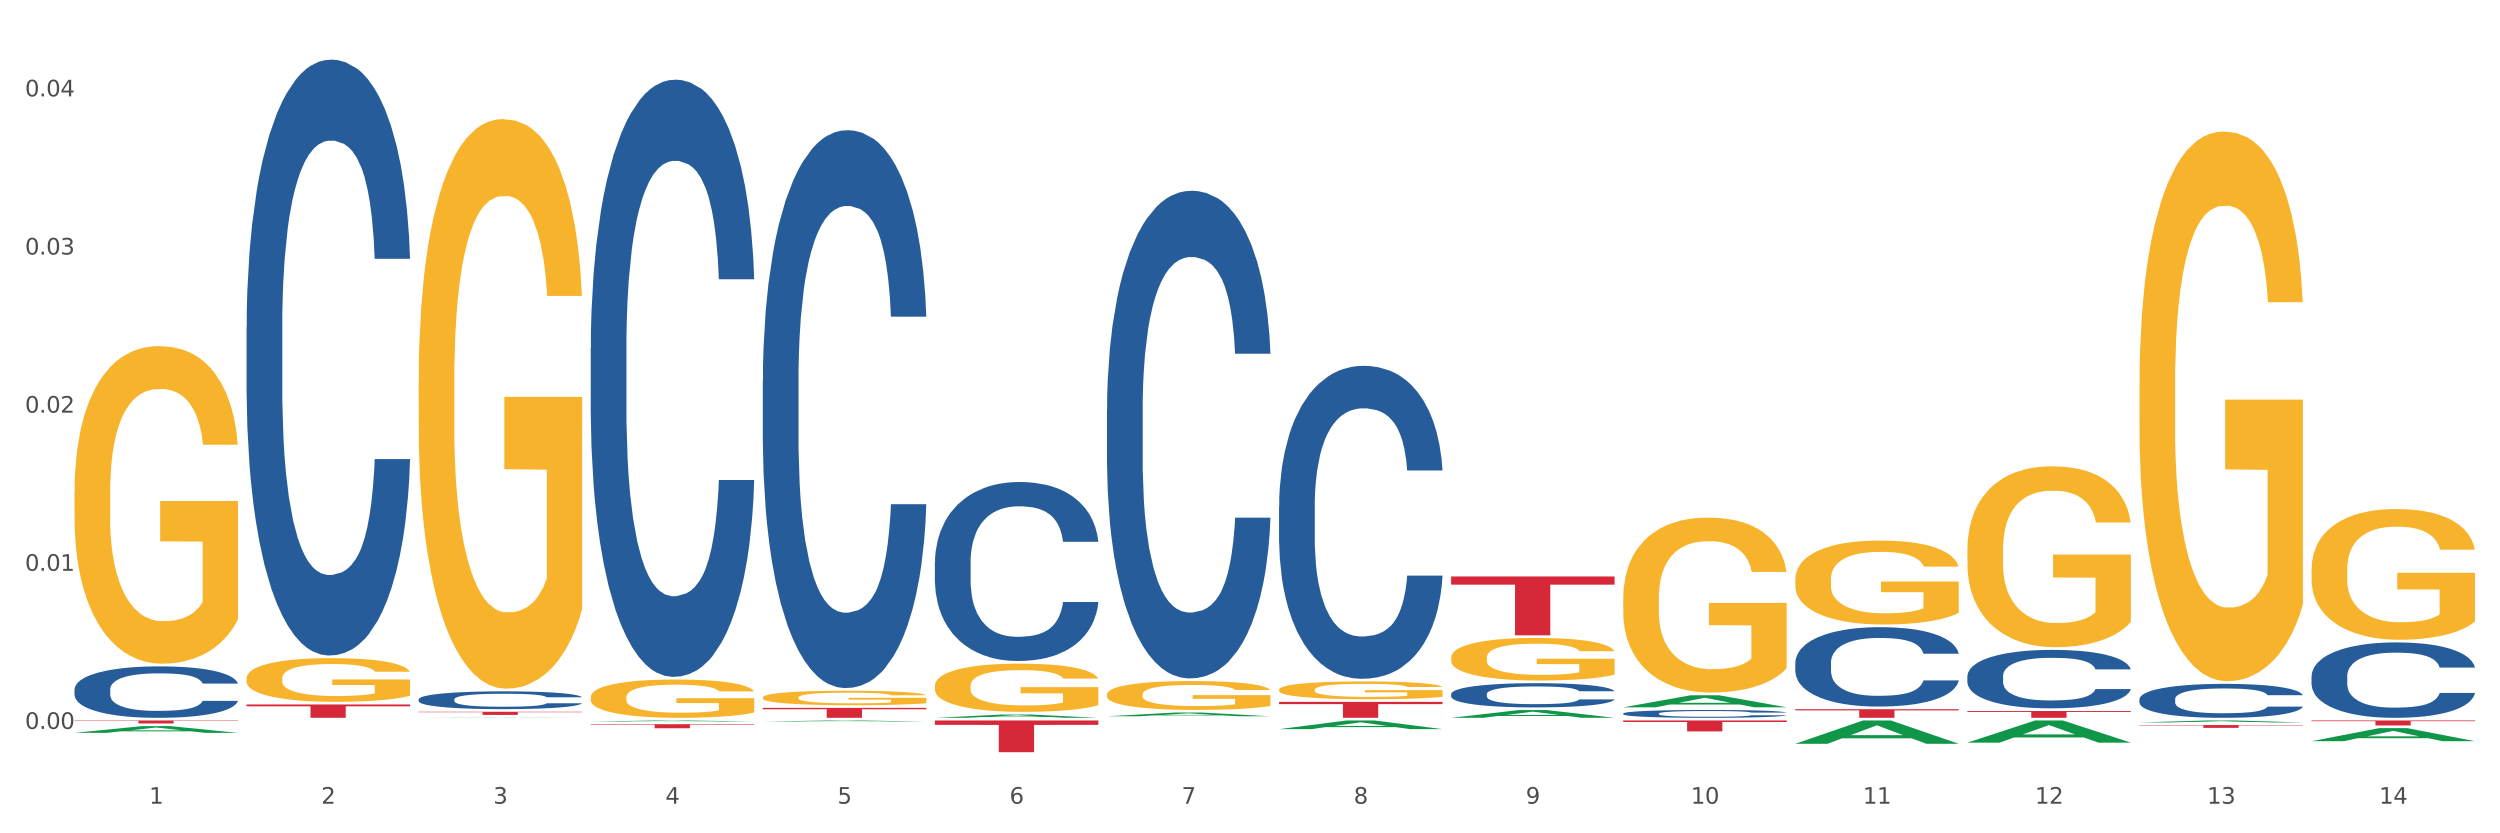 <?xml version="1.0" encoding="utf-8" standalone="no"?>
<!DOCTYPE svg PUBLIC "-//W3C//DTD SVG 1.1//EN"
  "http://www.w3.org/Graphics/SVG/1.1/DTD/svg11.dtd">
<svg xmlns:xlink="http://www.w3.org/1999/xlink" width="1080pt" height="360pt" viewBox="0 0 1080 360" xmlns="http://www.w3.org/2000/svg" version="1.1">
 <rect x="0" y="0" width="1080" height="360" fill="#333333" stroke="none"/>
 <defs>
  <style type="text/css">*{stroke-linejoin: round; stroke-linecap: butt}</style>
 </defs>
 <g id="figure_1">
  <g id="patch_1">
   <path d="M 0 360 
L 1080 360 
L 1080 0 
L 0 0 
z
" style="fill: #ffffff; stroke: #ffffff; stroke-linejoin: miter"/>
  </g>
  <g id="axes_1">
   <g id="matplotlib.axis_1">
    <g id="xtick_1">
     <g id="text_1">
      <!-- 1 -->
      <g style="fill: #4d4d4d" transform="translate(64.432 347.204) scale(0.096 -0.096)">
       <defs>
        <path id="DejaVuSans-31" d="M 794 531 
L 1825 531 
L 1825 4091 
L 703 3866 
L 703 4441 
L 1819 4666 
L 2450 4666 
L 2450 531 
L 3481 531 
L 3481 0 
L 794 0 
L 794 531 
z
" transform="scale(0.016)"/>
       </defs>
       <use xlink:href="#DejaVuSans-31"/>
      </g>
     </g>
    </g>
    <g id="xtick_2">
     <g id="text_2">
      <!-- 2 -->
      <g style="fill: #4d4d4d" transform="translate(138.771 347.204) scale(0.096 -0.096)">
       <defs>
        <path id="DejaVuSans-32" d="M 1228 531 
L 3431 531 
L 3431 0 
L 469 0 
L 469 531 
Q 828 903 1448 1529 
Q 2069 2156 2228 2338 
Q 2531 2678 2651 2914 
Q 2772 3150 2772 3378 
Q 2772 3750 2511 3984 
Q 2250 4219 1831 4219 
Q 1534 4219 1204 4116 
Q 875 4013 500 3803 
L 500 4441 
Q 881 4594 1212 4672 
Q 1544 4750 1819 4750 
Q 2544 4750 2975 4387 
Q 3406 4025 3406 3419 
Q 3406 3131 3298 2873 
Q 3191 2616 2906 2266 
Q 2828 2175 2409 1742 
Q 1991 1309 1228 531 
z
" transform="scale(0.016)"/>
       </defs>
       <use xlink:href="#DejaVuSans-32"/>
      </g>
     </g>
    </g>
    <g id="xtick_3">
     <g id="text_3">
      <!-- 3 -->
      <g style="fill: #4d4d4d" transform="translate(213.109 347.204) scale(0.096 -0.096)">
       <defs>
        <path id="DejaVuSans-33" d="M 2597 2516 
Q 3050 2419 3304 2112 
Q 3559 1806 3559 1356 
Q 3559 666 3084 287 
Q 2609 -91 1734 -91 
Q 1441 -91 1130 -33 
Q 819 25 488 141 
L 488 750 
Q 750 597 1062 519 
Q 1375 441 1716 441 
Q 2309 441 2620 675 
Q 2931 909 2931 1356 
Q 2931 1769 2642 2001 
Q 2353 2234 1838 2234 
L 1294 2234 
L 1294 2753 
L 1863 2753 
Q 2328 2753 2575 2939 
Q 2822 3125 2822 3475 
Q 2822 3834 2567 4026 
Q 2313 4219 1838 4219 
Q 1578 4219 1281 4162 
Q 984 4106 628 3988 
L 628 4550 
Q 988 4650 1302 4700 
Q 1616 4750 1894 4750 
Q 2613 4750 3031 4423 
Q 3450 4097 3450 3541 
Q 3450 3153 3228 2886 
Q 3006 2619 2597 2516 
z
" transform="scale(0.016)"/>
       </defs>
       <use xlink:href="#DejaVuSans-33"/>
      </g>
     </g>
    </g>
    <g id="xtick_4">
     <g id="text_4">
      <!-- 4 -->
      <g style="fill: #4d4d4d" transform="translate(287.448 347.204) scale(0.096 -0.096)">
       <defs>
        <path id="DejaVuSans-34" d="M 2419 4116 
L 825 1625 
L 2419 1625 
L 2419 4116 
z
M 2253 4666 
L 3047 4666 
L 3047 1625 
L 3713 1625 
L 3713 1100 
L 3047 1100 
L 3047 0 
L 2419 0 
L 2419 1100 
L 313 1100 
L 313 1709 
L 2253 4666 
z
" transform="scale(0.016)"/>
       </defs>
       <use xlink:href="#DejaVuSans-34"/>
      </g>
     </g>
    </g>
    <g id="xtick_5">
     <g id="text_5">
      <!-- 5 -->
      <g style="fill: #4d4d4d" transform="translate(361.787 347.204) scale(0.096 -0.096)">
       <defs>
        <path id="DejaVuSans-35" d="M 691 4666 
L 3169 4666 
L 3169 4134 
L 1269 4134 
L 1269 2991 
Q 1406 3038 1543 3061 
Q 1681 3084 1819 3084 
Q 2600 3084 3056 2656 
Q 3513 2228 3513 1497 
Q 3513 744 3044 326 
Q 2575 -91 1722 -91 
Q 1428 -91 1123 -41 
Q 819 9 494 109 
L 494 744 
Q 775 591 1075 516 
Q 1375 441 1709 441 
Q 2250 441 2565 725 
Q 2881 1009 2881 1497 
Q 2881 1984 2565 2268 
Q 2250 2553 1709 2553 
Q 1456 2553 1204 2497 
Q 953 2441 691 2322 
L 691 4666 
z
" transform="scale(0.016)"/>
       </defs>
       <use xlink:href="#DejaVuSans-35"/>
      </g>
     </g>
    </g>
    <g id="xtick_6">
     <g id="text_6">
      <!-- 6 -->
      <g style="fill: #4d4d4d" transform="translate(436.125 347.204) scale(0.096 -0.096)">
       <defs>
        <path id="DejaVuSans-36" d="M 2113 2584 
Q 1688 2584 1439 2293 
Q 1191 2003 1191 1497 
Q 1191 994 1439 701 
Q 1688 409 2113 409 
Q 2538 409 2786 701 
Q 3034 994 3034 1497 
Q 3034 2003 2786 2293 
Q 2538 2584 2113 2584 
z
M 3366 4563 
L 3366 3988 
Q 3128 4100 2886 4159 
Q 2644 4219 2406 4219 
Q 1781 4219 1451 3797 
Q 1122 3375 1075 2522 
Q 1259 2794 1537 2939 
Q 1816 3084 2150 3084 
Q 2853 3084 3261 2657 
Q 3669 2231 3669 1497 
Q 3669 778 3244 343 
Q 2819 -91 2113 -91 
Q 1303 -91 875 529 
Q 447 1150 447 2328 
Q 447 3434 972 4092 
Q 1497 4750 2381 4750 
Q 2619 4750 2861 4703 
Q 3103 4656 3366 4563 
z
" transform="scale(0.016)"/>
       </defs>
       <use xlink:href="#DejaVuSans-36"/>
      </g>
     </g>
    </g>
    <g id="xtick_7">
     <g id="text_7">
      <!-- 7 -->
      <g style="fill: #4d4d4d" transform="translate(510.464 347.204) scale(0.096 -0.096)">
       <defs>
        <path id="DejaVuSans-37" d="M 525 4666 
L 3525 4666 
L 3525 4397 
L 1831 0 
L 1172 0 
L 2766 4134 
L 525 4134 
L 525 4666 
z
" transform="scale(0.016)"/>
       </defs>
       <use xlink:href="#DejaVuSans-37"/>
      </g>
     </g>
    </g>
    <g id="xtick_8">
     <g id="text_8">
      <!-- 8 -->
      <g style="fill: #4d4d4d" transform="translate(584.803 347.204) scale(0.096 -0.096)">
       <defs>
        <path id="DejaVuSans-38" d="M 2034 2216 
Q 1584 2216 1326 1975 
Q 1069 1734 1069 1313 
Q 1069 891 1326 650 
Q 1584 409 2034 409 
Q 2484 409 2743 651 
Q 3003 894 3003 1313 
Q 3003 1734 2745 1975 
Q 2488 2216 2034 2216 
z
M 1403 2484 
Q 997 2584 770 2862 
Q 544 3141 544 3541 
Q 544 4100 942 4425 
Q 1341 4750 2034 4750 
Q 2731 4750 3128 4425 
Q 3525 4100 3525 3541 
Q 3525 3141 3298 2862 
Q 3072 2584 2669 2484 
Q 3125 2378 3379 2068 
Q 3634 1759 3634 1313 
Q 3634 634 3220 271 
Q 2806 -91 2034 -91 
Q 1263 -91 848 271 
Q 434 634 434 1313 
Q 434 1759 690 2068 
Q 947 2378 1403 2484 
z
M 1172 3481 
Q 1172 3119 1398 2916 
Q 1625 2713 2034 2713 
Q 2441 2713 2670 2916 
Q 2900 3119 2900 3481 
Q 2900 3844 2670 4047 
Q 2441 4250 2034 4250 
Q 1625 4250 1398 4047 
Q 1172 3844 1172 3481 
z
" transform="scale(0.016)"/>
       </defs>
       <use xlink:href="#DejaVuSans-38"/>
      </g>
     </g>
    </g>
    <g id="xtick_9">
     <g id="text_9">
      <!-- 9 -->
      <g style="fill: #4d4d4d" transform="translate(659.142 347.204) scale(0.096 -0.096)">
       <defs>
        <path id="DejaVuSans-39" d="M 703 97 
L 703 672 
Q 941 559 1184 500 
Q 1428 441 1663 441 
Q 2288 441 2617 861 
Q 2947 1281 2994 2138 
Q 2813 1869 2534 1725 
Q 2256 1581 1919 1581 
Q 1219 1581 811 2004 
Q 403 2428 403 3163 
Q 403 3881 828 4315 
Q 1253 4750 1959 4750 
Q 2769 4750 3195 4129 
Q 3622 3509 3622 2328 
Q 3622 1225 3098 567 
Q 2575 -91 1691 -91 
Q 1453 -91 1209 -44 
Q 966 3 703 97 
z
M 1959 2075 
Q 2384 2075 2632 2365 
Q 2881 2656 2881 3163 
Q 2881 3666 2632 3958 
Q 2384 4250 1959 4250 
Q 1534 4250 1286 3958 
Q 1038 3666 1038 3163 
Q 1038 2656 1286 2365 
Q 1534 2075 1959 2075 
z
" transform="scale(0.016)"/>
       </defs>
       <use xlink:href="#DejaVuSans-39"/>
      </g>
     </g>
    </g>
    <g id="xtick_10">
     <g id="text_10">
      <!-- 10 -->
      <g style="fill: #4d4d4d" transform="translate(730.426 347.204) scale(0.096 -0.096)">
       <defs>
        <path id="DejaVuSans-30" d="M 2034 4250 
Q 1547 4250 1301 3770 
Q 1056 3291 1056 2328 
Q 1056 1369 1301 889 
Q 1547 409 2034 409 
Q 2525 409 2770 889 
Q 3016 1369 3016 2328 
Q 3016 3291 2770 3770 
Q 2525 4250 2034 4250 
z
M 2034 4750 
Q 2819 4750 3233 4129 
Q 3647 3509 3647 2328 
Q 3647 1150 3233 529 
Q 2819 -91 2034 -91 
Q 1250 -91 836 529 
Q 422 1150 422 2328 
Q 422 3509 836 4129 
Q 1250 4750 2034 4750 
z
" transform="scale(0.016)"/>
       </defs>
       <use xlink:href="#DejaVuSans-31"/>
       <use xlink:href="#DejaVuSans-30" transform="translate(63.623 0)"/>
      </g>
     </g>
    </g>
    <g id="xtick_11">
     <g id="text_11">
      <!-- 11 -->
      <g style="fill: #4d4d4d" transform="translate(804.765 347.204) scale(0.096 -0.096)">
       <use xlink:href="#DejaVuSans-31"/>
       <use xlink:href="#DejaVuSans-31" transform="translate(63.623 0)"/>
      </g>
     </g>
    </g>
    <g id="xtick_12">
     <g id="text_12">
      <!-- 12 -->
      <g style="fill: #4d4d4d" transform="translate(879.104 347.204) scale(0.096 -0.096)">
       <use xlink:href="#DejaVuSans-31"/>
       <use xlink:href="#DejaVuSans-32" transform="translate(63.623 0)"/>
      </g>
     </g>
    </g>
    <g id="xtick_13">
     <g id="text_13">
      <!-- 13 -->
      <g style="fill: #4d4d4d" transform="translate(953.442 347.204) scale(0.096 -0.096)">
       <use xlink:href="#DejaVuSans-31"/>
       <use xlink:href="#DejaVuSans-33" transform="translate(63.623 0)"/>
      </g>
     </g>
    </g>
    <g id="xtick_14">
     <g id="text_14">
      <!-- 14 -->
      <g style="fill: #4d4d4d" transform="translate(1027.781 347.204) scale(0.096 -0.096)">
       <use xlink:href="#DejaVuSans-31"/>
       <use xlink:href="#DejaVuSans-34" transform="translate(63.623 0)"/>
      </g>
     </g>
    </g>
    <g id="xtick_15"/>
    <g id="xtick_16"/>
    <g id="xtick_17"/>
    <g id="xtick_18"/>
    <g id="xtick_19"/>
    <g id="xtick_20"/>
    <g id="xtick_21"/>
    <g id="xtick_22"/>
    <g id="xtick_23"/>
    <g id="xtick_24"/>
    <g id="xtick_25"/>
    <g id="xtick_26"/>
    <g id="xtick_27"/>
   </g>
   <g id="matplotlib.axis_2">
    <g id="ytick_1">
     <g id="text_15">
      <!-- 0.00 -->
      <g style="fill: #4d4d4d" transform="translate(10.8 314.891) scale(0.096 -0.096)">
       <defs>
        <path id="DejaVuSans-2e" d="M 684 794 
L 1344 794 
L 1344 0 
L 684 0 
L 684 794 
z
" transform="scale(0.016)"/>
       </defs>
       <use xlink:href="#DejaVuSans-30"/>
       <use xlink:href="#DejaVuSans-2e" transform="translate(63.623 0)"/>
       <use xlink:href="#DejaVuSans-30" transform="translate(95.41 0)"/>
       <use xlink:href="#DejaVuSans-30" transform="translate(159.033 0)"/>
      </g>
     </g>
    </g>
    <g id="ytick_2">
     <g id="text_16">
      <!-- 0.01 -->
      <g style="fill: #4d4d4d" transform="translate(10.8 246.578) scale(0.096 -0.096)">
       <use xlink:href="#DejaVuSans-30"/>
       <use xlink:href="#DejaVuSans-2e" transform="translate(63.623 0)"/>
       <use xlink:href="#DejaVuSans-30" transform="translate(95.41 0)"/>
       <use xlink:href="#DejaVuSans-31" transform="translate(159.033 0)"/>
      </g>
     </g>
    </g>
    <g id="ytick_3">
     <g id="text_17">
      <!-- 0.02 -->
      <g style="fill: #4d4d4d" transform="translate(10.8 178.266) scale(0.096 -0.096)">
       <use xlink:href="#DejaVuSans-30"/>
       <use xlink:href="#DejaVuSans-2e" transform="translate(63.623 0)"/>
       <use xlink:href="#DejaVuSans-30" transform="translate(95.41 0)"/>
       <use xlink:href="#DejaVuSans-32" transform="translate(159.033 0)"/>
      </g>
     </g>
    </g>
    <g id="ytick_4">
     <g id="text_18">
      <!-- 0.03 -->
      <g style="fill: #4d4d4d" transform="translate(10.8 109.954) scale(0.096 -0.096)">
       <use xlink:href="#DejaVuSans-30"/>
       <use xlink:href="#DejaVuSans-2e" transform="translate(63.623 0)"/>
       <use xlink:href="#DejaVuSans-30" transform="translate(95.41 0)"/>
       <use xlink:href="#DejaVuSans-33" transform="translate(159.033 0)"/>
      </g>
     </g>
    </g>
    <g id="ytick_5">
     <g id="text_19">
      <!-- 0.04 -->
      <g style="fill: #4d4d4d" transform="translate(10.8 41.641) scale(0.096 -0.096)">
       <use xlink:href="#DejaVuSans-30"/>
       <use xlink:href="#DejaVuSans-2e" transform="translate(63.623 0)"/>
       <use xlink:href="#DejaVuSans-30" transform="translate(95.41 0)"/>
       <use xlink:href="#DejaVuSans-34" transform="translate(159.033 0)"/>
      </g>
     </g>
    </g>
    <g id="ytick_6"/>
    <g id="ytick_7"/>
    <g id="ytick_8"/>
    <g id="ytick_9"/>
   </g>
   <g id="PolyCollection_1">
    <path d="M 32.175 316.599 
L 32.248 316.596 
L 61.37 313.678 
L 73.456 313.675 
L 102.797 316.604 
L 88.818 316.604 
L 82.484 315.922 
L 52.415 315.922 
L 52.197 315.933 
L 46.081 316.604 
L 32.175 316.604 
L 32.175 316.599 
L 56.201 315.515 
L 78.698 315.512 
L 67.559 314.299 
L 67.413 314.294 
L 67.267 314.302 
L 56.128 315.512 
L 56.201 315.515 
L 32.175 316.599 
z
" clip-path="url(#p81842fa4ab)" style="fill: #109648"/>
    <path d="M 403.869 311.243 
L 474.49 311.243 
L 474.49 313.148 
L 446.71 313.161 
L 446.71 324.95 
L 431.481 324.95 
L 431.481 313.161 
L 403.869 313.148 
L 403.869 311.256 
L 403.869 311.243 
z
" clip-path="url(#p81842fa4ab)" style="fill: #d62839"/>
    <path d="M 552.546 303.219 
L 623.168 303.219 
L 623.168 304.175 
L 595.388 304.182 
L 595.388 310.101 
L 580.159 310.101 
L 580.159 304.182 
L 552.546 304.175 
L 552.546 303.226 
L 552.546 303.219 
z
" clip-path="url(#p81842fa4ab)" style="fill: #d62839"/>
    <path d="M 626.885 249.028 
L 697.506 249.028 
L 697.506 252.561 
L 669.726 252.585 
L 669.726 274.452 
L 654.497 274.452 
L 654.497 252.585 
L 626.885 252.561 
L 626.885 249.052 
L 626.885 249.028 
z
" clip-path="url(#p81842fa4ab)" style="fill: #d62839"/>
    <path d="M 701.223 311.243 
L 771.845 311.243 
L 771.845 311.899 
L 744.065 311.903 
L 744.065 315.96 
L 728.836 315.96 
L 728.836 311.903 
L 701.223 311.899 
L 701.223 311.248 
L 701.223 311.243 
z
" clip-path="url(#p81842fa4ab)" style="fill: #d62839"/>
    <path d="M 775.562 306.378 
L 846.184 306.378 
L 846.184 306.895 
L 818.404 306.899 
L 818.404 310.101 
L 803.175 310.101 
L 803.175 306.899 
L 775.562 306.895 
L 775.562 306.381 
L 775.562 306.378 
z
" clip-path="url(#p81842fa4ab)" style="fill: #d62839"/>
    <path d="M 849.901 307.142 
L 920.523 307.142 
L 920.523 307.553 
L 892.742 307.556 
L 892.742 310.101 
L 877.514 310.101 
L 877.514 307.556 
L 849.901 307.553 
L 849.901 307.145 
L 849.901 307.142 
z
" clip-path="url(#p81842fa4ab)" style="fill: #d62839"/>
    <path d="M 924.24 313.236 
L 994.861 313.236 
L 994.861 313.402 
L 967.081 313.404 
L 967.081 314.432 
L 951.852 314.432 
L 951.852 313.404 
L 924.24 313.402 
L 924.24 313.237 
L 924.24 313.236 
z
" clip-path="url(#p81842fa4ab)" style="fill: #d62839"/>
    <path d="M 998.578 311.243 
L 1069.2 311.243 
L 1069.2 311.544 
L 1041.42 311.546 
L 1041.42 313.404 
L 1026.191 313.404 
L 1026.191 311.546 
L 998.578 311.544 
L 998.578 311.245 
L 998.578 311.243 
z
" clip-path="url(#p81842fa4ab)" style="fill: #d62839"/>
    <path d="M 849.901 237.567 
L 849.984 237.496 
L 849.984 234.927 
L 850.151 232.714 
L 850.985 227.361 
L 852.235 222.936 
L 853.153 220.58 
L 854.07 218.653 
L 855.154 216.726 
L 856.488 214.727 
L 858.906 211.801 
L 860.407 210.302 
L 862.241 208.732 
L 865.576 206.448 
L 867.994 205.163 
L 870.495 204.092 
L 874.581 202.808 
L 877.249 202.237 
L 880.084 201.808 
L 883.502 201.523 
L 886.087 201.452 
L 891.757 201.666 
L 896.593 202.308 
L 898.927 202.808 
L 901.929 203.664 
L 903.513 204.235 
L 906.098 205.377 
L 908.766 206.876 
L 910.601 208.161 
L 913.352 210.588 
L 915.436 213.014 
L 917.354 216.012 
L 918.355 218.082 
L 919.105 220.009 
L 919.772 222.222 
L 920.439 225.719 
L 905.431 225.719 
L 904.847 223.221 
L 903.93 220.866 
L 902.596 218.582 
L 901.429 217.154 
L 899.428 215.37 
L 897.593 214.228 
L 895.676 213.371 
L 893.341 212.658 
L 891.507 212.301 
L 888.922 212.015 
L 883.836 212.087 
L 880.417 212.658 
L 878.083 213.371 
L 876.582 214.014 
L 875.248 214.727 
L 873.747 215.727 
L 871.996 217.226 
L 870.745 218.582 
L 869.495 220.295 
L 868.494 222.008 
L 867.577 224.006 
L 866.827 226.147 
L 866.243 228.36 
L 865.743 231.072 
L 865.326 235.569 
L 865.326 245.347 
L 865.493 247.56 
L 865.91 250.486 
L 866.41 252.699 
L 867.244 255.34 
L 867.994 257.124 
L 869.411 259.694 
L 870.996 261.835 
L 872.246 263.191 
L 873.497 264.333 
L 875.665 265.903 
L 878.083 267.188 
L 880.167 267.973 
L 883.002 268.687 
L 884.92 268.973 
L 886.587 269.115 
L 890.673 269.115 
L 893.591 268.901 
L 896.843 268.402 
L 899.344 267.759 
L 901.429 266.974 
L 903.763 265.689 
L 905.264 264.476 
L 905.264 249.559 
L 886.921 249.487 
L 886.921 239.566 
L 920.523 239.566 
L 920.523 268.687 
L 919.105 270.186 
L 917.521 271.542 
L 915.853 272.755 
L 913.352 274.254 
L 910.35 275.682 
L 907.682 276.681 
L 904.847 277.538 
L 901.512 278.323 
L 897.177 279.037 
L 894.508 279.322 
L 891.173 279.536 
L 887.254 279.608 
L 883.836 279.465 
L 880.501 279.108 
L 876.999 278.466 
L 873.58 277.538 
L 870.996 276.61 
L 868.411 275.468 
L 865.659 273.969 
L 863.492 272.541 
L 861.824 271.257 
L 859.99 269.615 
L 857.989 267.474 
L 856.488 265.547 
L 855.154 263.548 
L 853.736 260.979 
L 852.736 258.766 
L 851.735 255.982 
L 851.151 253.912 
L 850.484 250.701 
L 849.984 246.204 
L 849.901 237.567 
z
" clip-path="url(#p81842fa4ab)" style="fill: #f7b32b"/>
    <path d="M 775.562 250.282 
L 775.645 250.249 
L 775.645 249.056 
L 775.812 248.03 
L 776.646 245.545 
L 777.897 243.491 
L 778.814 242.398 
L 779.731 241.504 
L 780.815 240.609 
L 782.149 239.682 
L 784.567 238.324 
L 786.068 237.628 
L 787.902 236.899 
L 791.237 235.839 
L 793.655 235.243 
L 796.157 234.746 
L 800.242 234.15 
L 802.91 233.885 
L 805.745 233.686 
L 809.164 233.554 
L 811.748 233.52 
L 817.418 233.62 
L 822.254 233.918 
L 824.589 234.15 
L 827.59 234.547 
L 829.175 234.812 
L 831.759 235.342 
L 834.427 236.038 
L 836.262 236.634 
L 839.013 237.761 
L 841.098 238.887 
L 843.015 240.278 
L 844.016 241.239 
L 844.766 242.133 
L 845.433 243.16 
L 846.1 244.783 
L 831.092 244.783 
L 830.509 243.624 
L 829.592 242.531 
L 828.257 241.471 
L 827.09 240.808 
L 825.089 239.98 
L 823.255 239.45 
L 821.337 239.052 
L 819.002 238.721 
L 817.168 238.556 
L 814.583 238.423 
L 809.497 238.456 
L 806.079 238.721 
L 803.744 239.052 
L 802.243 239.351 
L 800.909 239.682 
L 799.408 240.146 
L 797.657 240.841 
L 796.407 241.471 
L 795.156 242.266 
L 794.156 243.061 
L 793.238 243.988 
L 792.488 244.982 
L 791.904 246.009 
L 791.404 247.268 
L 790.987 249.355 
L 790.987 253.893 
L 791.154 254.92 
L 791.571 256.278 
L 792.071 257.305 
L 792.905 258.531 
L 793.655 259.359 
L 795.073 260.551 
L 796.657 261.545 
L 797.908 262.174 
L 799.158 262.704 
L 801.326 263.433 
L 803.744 264.029 
L 805.829 264.394 
L 808.663 264.725 
L 810.581 264.858 
L 812.249 264.924 
L 816.334 264.924 
L 819.253 264.824 
L 822.504 264.593 
L 825.006 264.294 
L 827.09 263.93 
L 829.425 263.334 
L 830.926 262.771 
L 830.926 255.847 
L 812.582 255.814 
L 812.582 251.21 
L 846.184 251.21 
L 846.184 264.725 
L 844.766 265.421 
L 843.182 266.05 
L 841.515 266.613 
L 839.013 267.309 
L 836.012 267.971 
L 833.344 268.435 
L 830.509 268.833 
L 827.174 269.197 
L 822.838 269.528 
L 820.17 269.661 
L 816.835 269.76 
L 812.916 269.793 
L 809.497 269.727 
L 806.162 269.561 
L 802.66 269.263 
L 799.242 268.833 
L 796.657 268.402 
L 794.072 267.872 
L 791.321 267.176 
L 789.153 266.514 
L 787.485 265.918 
L 785.651 265.156 
L 783.65 264.162 
L 782.149 263.268 
L 780.815 262.34 
L 779.398 261.147 
L 778.397 260.121 
L 777.396 258.829 
L 776.813 257.868 
L 776.146 256.377 
L 775.645 254.29 
L 775.562 250.282 
z
" clip-path="url(#p81842fa4ab)" style="fill: #f7b32b"/>
    <path d="M 701.223 258.547 
L 701.307 258.478 
L 701.307 255.993 
L 701.474 253.854 
L 702.307 248.677 
L 703.558 244.398 
L 704.475 242.12 
L 705.392 240.256 
L 706.476 238.393 
L 707.81 236.46 
L 710.228 233.63 
L 711.729 232.181 
L 713.563 230.662 
L 716.899 228.454 
L 719.317 227.211 
L 721.818 226.176 
L 725.903 224.933 
L 728.572 224.381 
L 731.406 223.967 
L 734.825 223.691 
L 737.41 223.622 
L 743.08 223.829 
L 747.915 224.45 
L 750.25 224.933 
L 753.252 225.762 
L 754.836 226.314 
L 757.421 227.418 
L 760.089 228.868 
L 761.923 230.11 
L 764.675 232.457 
L 766.759 234.804 
L 768.677 237.702 
L 769.677 239.704 
L 770.428 241.568 
L 771.095 243.707 
L 771.762 247.089 
L 756.754 247.089 
L 756.17 244.674 
L 755.253 242.396 
L 753.919 240.187 
L 752.751 238.807 
L 750.75 237.081 
L 748.916 235.977 
L 746.998 235.149 
L 744.664 234.458 
L 742.829 234.113 
L 740.245 233.837 
L 735.159 233.906 
L 731.74 234.458 
L 729.405 235.149 
L 727.905 235.77 
L 726.571 236.46 
L 725.07 237.426 
L 723.319 238.876 
L 722.068 240.187 
L 720.817 241.844 
L 719.817 243.5 
L 718.9 245.433 
L 718.149 247.504 
L 717.566 249.643 
L 717.065 252.266 
L 716.648 256.615 
L 716.648 266.071 
L 716.815 268.21 
L 717.232 271.04 
L 717.732 273.18 
L 718.566 275.734 
L 719.317 277.459 
L 720.734 279.944 
L 722.318 282.015 
L 723.569 283.326 
L 724.82 284.43 
L 726.987 285.949 
L 729.405 287.191 
L 731.49 287.951 
L 734.325 288.641 
L 736.242 288.917 
L 737.91 289.055 
L 741.996 289.055 
L 744.914 288.848 
L 748.166 288.365 
L 750.667 287.744 
L 752.751 286.984 
L 755.086 285.742 
L 756.587 284.569 
L 756.587 270.143 
L 738.244 270.074 
L 738.244 260.48 
L 771.845 260.48 
L 771.845 288.641 
L 770.428 290.09 
L 768.844 291.402 
L 767.176 292.575 
L 764.675 294.025 
L 761.673 295.405 
L 759.005 296.371 
L 756.17 297.2 
L 752.835 297.959 
L 748.499 298.649 
L 745.831 298.925 
L 742.496 299.132 
L 738.577 299.201 
L 735.159 299.063 
L 731.823 298.718 
L 728.321 298.097 
L 724.903 297.2 
L 722.318 296.302 
L 719.733 295.198 
L 716.982 293.748 
L 714.814 292.368 
L 713.147 291.126 
L 711.312 289.538 
L 709.311 287.467 
L 707.81 285.604 
L 706.476 283.671 
L 705.059 281.186 
L 704.058 279.047 
L 703.058 276.355 
L 702.474 274.353 
L 701.807 271.247 
L 701.307 266.899 
L 701.223 258.547 
z
" clip-path="url(#p81842fa4ab)" style="fill: #f7b32b"/>
    <path d="M 626.885 284.095 
L 626.968 284.078 
L 626.968 283.474 
L 627.135 282.953 
L 627.969 281.693 
L 629.219 280.651 
L 630.136 280.097 
L 631.054 279.643 
L 632.138 279.189 
L 633.472 278.719 
L 635.89 278.03 
L 637.39 277.677 
L 639.225 277.307 
L 642.56 276.77 
L 644.978 276.467 
L 647.479 276.215 
L 651.565 275.913 
L 654.233 275.779 
L 657.068 275.678 
L 660.486 275.611 
L 663.071 275.594 
L 668.741 275.644 
L 673.577 275.795 
L 675.911 275.913 
L 678.913 276.115 
L 680.497 276.249 
L 683.082 276.518 
L 685.75 276.871 
L 687.584 277.173 
L 690.336 277.744 
L 692.42 278.316 
L 694.338 279.021 
L 695.339 279.508 
L 696.089 279.962 
L 696.756 280.483 
L 697.423 281.306 
L 682.415 281.306 
L 681.831 280.718 
L 680.914 280.164 
L 679.58 279.626 
L 678.413 279.29 
L 676.412 278.87 
L 674.577 278.601 
L 672.66 278.4 
L 670.325 278.232 
L 668.491 278.148 
L 665.906 278.08 
L 660.82 278.097 
L 657.401 278.232 
L 655.067 278.4 
L 653.566 278.551 
L 652.232 278.719 
L 650.731 278.954 
L 648.98 279.307 
L 647.729 279.626 
L 646.479 280.029 
L 645.478 280.433 
L 644.561 280.903 
L 643.811 281.407 
L 643.227 281.928 
L 642.727 282.566 
L 642.31 283.625 
L 642.31 285.927 
L 642.476 286.447 
L 642.893 287.136 
L 643.394 287.657 
L 644.227 288.279 
L 644.978 288.699 
L 646.395 289.304 
L 647.979 289.808 
L 649.23 290.127 
L 650.481 290.396 
L 652.649 290.765 
L 655.067 291.068 
L 657.151 291.253 
L 659.986 291.421 
L 661.904 291.488 
L 663.571 291.522 
L 667.657 291.522 
L 670.575 291.471 
L 673.827 291.353 
L 676.328 291.202 
L 678.413 291.017 
L 680.747 290.715 
L 682.248 290.429 
L 682.248 286.918 
L 663.905 286.901 
L 663.905 284.566 
L 697.506 284.566 
L 697.506 291.421 
L 696.089 291.774 
L 694.505 292.093 
L 692.837 292.378 
L 690.336 292.731 
L 687.334 293.067 
L 684.666 293.302 
L 681.831 293.504 
L 678.496 293.689 
L 674.16 293.857 
L 671.492 293.924 
L 668.157 293.975 
L 664.238 293.991 
L 660.82 293.958 
L 657.485 293.874 
L 653.983 293.722 
L 650.564 293.504 
L 647.979 293.286 
L 645.395 293.017 
L 642.643 292.664 
L 640.475 292.328 
L 638.808 292.026 
L 636.974 291.639 
L 634.972 291.135 
L 633.472 290.681 
L 632.138 290.211 
L 630.72 289.606 
L 629.72 289.085 
L 628.719 288.43 
L 628.135 287.943 
L 627.468 287.187 
L 626.968 286.128 
L 626.885 284.095 
z
" clip-path="url(#p81842fa4ab)" style="fill: #f7b32b"/>
    <path d="M 552.546 297.938 
L 552.629 297.931 
L 552.629 297.678 
L 552.796 297.46 
L 553.63 296.933 
L 554.881 296.497 
L 555.798 296.265 
L 556.715 296.076 
L 557.799 295.886 
L 559.133 295.689 
L 561.551 295.401 
L 563.052 295.254 
L 564.886 295.099 
L 568.221 294.874 
L 570.639 294.748 
L 573.141 294.642 
L 577.226 294.516 
L 579.894 294.459 
L 582.729 294.417 
L 586.148 294.389 
L 588.732 294.382 
L 594.402 294.403 
L 599.238 294.466 
L 601.573 294.516 
L 604.574 294.6 
L 606.158 294.656 
L 608.743 294.769 
L 611.411 294.916 
L 613.246 295.043 
L 615.997 295.282 
L 618.082 295.521 
L 619.999 295.816 
L 621 296.02 
L 621.75 296.209 
L 622.417 296.427 
L 623.084 296.771 
L 608.076 296.771 
L 607.493 296.525 
L 606.575 296.294 
L 605.241 296.069 
L 604.074 295.928 
L 602.073 295.752 
L 600.239 295.64 
L 598.321 295.556 
L 595.986 295.485 
L 594.152 295.45 
L 591.567 295.422 
L 586.481 295.429 
L 583.063 295.485 
L 580.728 295.556 
L 579.227 295.619 
L 577.893 295.689 
L 576.392 295.788 
L 574.641 295.935 
L 573.391 296.069 
L 572.14 296.237 
L 571.139 296.406 
L 570.222 296.603 
L 569.472 296.814 
L 568.888 297.031 
L 568.388 297.298 
L 567.971 297.741 
L 567.971 298.704 
L 568.138 298.922 
L 568.555 299.21 
L 569.055 299.428 
L 569.889 299.688 
L 570.639 299.864 
L 572.057 300.116 
L 573.641 300.327 
L 574.891 300.461 
L 576.142 300.573 
L 578.31 300.728 
L 580.728 300.854 
L 582.812 300.932 
L 585.647 301.002 
L 587.565 301.03 
L 589.233 301.044 
L 593.318 301.044 
L 596.236 301.023 
L 599.488 300.974 
L 601.99 300.911 
L 604.074 300.833 
L 606.409 300.707 
L 607.909 300.587 
L 607.909 299.119 
L 589.566 299.112 
L 589.566 298.135 
L 623.168 298.135 
L 623.168 301.002 
L 621.75 301.15 
L 620.166 301.283 
L 618.499 301.403 
L 615.997 301.55 
L 612.996 301.691 
L 610.327 301.789 
L 607.493 301.873 
L 604.157 301.951 
L 599.822 302.021 
L 597.154 302.049 
L 593.818 302.07 
L 589.9 302.077 
L 586.481 302.063 
L 583.146 302.028 
L 579.644 301.965 
L 576.226 301.873 
L 573.641 301.782 
L 571.056 301.67 
L 568.305 301.522 
L 566.137 301.381 
L 564.469 301.255 
L 562.635 301.093 
L 560.634 300.882 
L 559.133 300.693 
L 557.799 300.496 
L 556.381 300.243 
L 555.381 300.025 
L 554.38 299.751 
L 553.797 299.547 
L 553.13 299.231 
L 552.629 298.788 
L 552.546 297.938 
z
" clip-path="url(#p81842fa4ab)" style="fill: #f7b32b"/>
    <path d="M 478.207 299.982 
L 478.291 299.97 
L 478.291 299.561 
L 478.457 299.208 
L 479.291 298.355 
L 480.542 297.649 
L 481.459 297.274 
L 482.376 296.967 
L 483.46 296.66 
L 484.794 296.341 
L 487.212 295.875 
L 488.713 295.636 
L 490.547 295.385 
L 493.882 295.021 
L 496.3 294.816 
L 498.802 294.646 
L 502.887 294.441 
L 505.555 294.35 
L 508.39 294.282 
L 511.809 294.236 
L 514.394 294.225 
L 520.063 294.259 
L 524.899 294.361 
L 527.234 294.441 
L 530.236 294.578 
L 531.82 294.669 
L 534.405 294.851 
L 537.073 295.09 
L 538.907 295.294 
L 541.658 295.681 
L 543.743 296.068 
L 545.661 296.546 
L 546.661 296.876 
L 547.412 297.183 
L 548.079 297.536 
L 548.746 298.093 
L 533.737 298.093 
L 533.154 297.695 
L 532.237 297.319 
L 530.903 296.955 
L 529.735 296.728 
L 527.734 296.443 
L 525.9 296.261 
L 523.982 296.125 
L 521.648 296.011 
L 519.813 295.954 
L 517.228 295.909 
L 512.142 295.92 
L 508.724 296.011 
L 506.389 296.125 
L 504.888 296.227 
L 503.554 296.341 
L 502.054 296.5 
L 500.303 296.739 
L 499.052 296.955 
L 497.801 297.228 
L 496.801 297.502 
L 495.884 297.82 
L 495.133 298.161 
L 494.549 298.514 
L 494.049 298.946 
L 493.632 299.663 
L 493.632 301.222 
L 493.799 301.575 
L 494.216 302.041 
L 494.716 302.394 
L 495.55 302.815 
L 496.3 303.099 
L 497.718 303.509 
L 499.302 303.85 
L 500.553 304.066 
L 501.803 304.248 
L 503.971 304.499 
L 506.389 304.703 
L 508.474 304.828 
L 511.309 304.942 
L 513.226 304.988 
L 514.894 305.011 
L 518.979 305.011 
L 521.898 304.976 
L 525.149 304.897 
L 527.651 304.794 
L 529.735 304.669 
L 532.07 304.464 
L 533.571 304.271 
L 533.571 301.893 
L 515.227 301.882 
L 515.227 300.3 
L 548.829 300.3 
L 548.829 304.942 
L 547.412 305.181 
L 545.827 305.397 
L 544.16 305.591 
L 541.658 305.83 
L 538.657 306.057 
L 535.989 306.217 
L 533.154 306.353 
L 529.819 306.478 
L 525.483 306.592 
L 522.815 306.637 
L 519.48 306.672 
L 515.561 306.683 
L 512.142 306.66 
L 508.807 306.603 
L 505.305 306.501 
L 501.887 306.353 
L 499.302 306.205 
L 496.717 306.023 
L 493.966 305.784 
L 491.798 305.557 
L 490.13 305.352 
L 488.296 305.09 
L 486.295 304.749 
L 484.794 304.442 
L 483.46 304.123 
L 482.043 303.714 
L 481.042 303.361 
L 480.042 302.917 
L 479.458 302.587 
L 478.791 302.075 
L 478.291 301.358 
L 478.207 299.982 
z
" clip-path="url(#p81842fa4ab)" style="fill: #f7b32b"/>
    <path d="M 403.869 296.322 
L 403.952 296.303 
L 403.952 295.618 
L 404.119 295.029 
L 404.952 293.602 
L 406.203 292.422 
L 407.12 291.794 
L 408.037 291.28 
L 409.121 290.767 
L 410.455 290.234 
L 412.873 289.454 
L 414.374 289.054 
L 416.209 288.636 
L 419.544 288.027 
L 421.962 287.684 
L 424.463 287.399 
L 428.549 287.056 
L 431.217 286.904 
L 434.052 286.79 
L 437.47 286.714 
L 440.055 286.695 
L 445.725 286.752 
L 450.561 286.923 
L 452.895 287.056 
L 455.897 287.285 
L 457.481 287.437 
L 460.066 287.741 
L 462.734 288.141 
L 464.568 288.483 
L 467.32 289.13 
L 469.404 289.777 
L 471.322 290.576 
L 472.322 291.128 
L 473.073 291.642 
L 473.74 292.232 
L 474.407 293.164 
L 459.399 293.164 
L 458.815 292.498 
L 457.898 291.87 
L 456.564 291.261 
L 455.397 290.881 
L 453.396 290.405 
L 451.561 290.101 
L 449.643 289.872 
L 447.309 289.682 
L 445.475 289.587 
L 442.89 289.511 
L 437.804 289.53 
L 434.385 289.682 
L 432.051 289.872 
L 430.55 290.044 
L 429.216 290.234 
L 427.715 290.5 
L 425.964 290.9 
L 424.713 291.261 
L 423.463 291.718 
L 422.462 292.175 
L 421.545 292.707 
L 420.794 293.278 
L 420.211 293.868 
L 419.711 294.591 
L 419.294 295.79 
L 419.294 298.396 
L 419.46 298.986 
L 419.877 299.766 
L 420.378 300.356 
L 421.211 301.06 
L 421.962 301.536 
L 423.379 302.221 
L 424.963 302.791 
L 426.214 303.153 
L 427.465 303.457 
L 429.633 303.876 
L 432.051 304.218 
L 434.135 304.428 
L 436.97 304.618 
L 438.888 304.694 
L 440.555 304.732 
L 444.641 304.732 
L 447.559 304.675 
L 450.811 304.542 
L 453.312 304.371 
L 455.397 304.161 
L 457.731 303.819 
L 459.232 303.495 
L 459.232 299.519 
L 440.889 299.5 
L 440.889 296.855 
L 474.49 296.855 
L 474.49 304.618 
L 473.073 305.018 
L 471.489 305.379 
L 469.821 305.702 
L 467.32 306.102 
L 464.318 306.483 
L 461.65 306.749 
L 458.815 306.977 
L 455.48 307.187 
L 451.144 307.377 
L 448.476 307.453 
L 445.141 307.51 
L 441.222 307.529 
L 437.804 307.491 
L 434.469 307.396 
L 430.967 307.225 
L 427.548 306.977 
L 424.963 306.73 
L 422.379 306.426 
L 419.627 306.026 
L 417.459 305.645 
L 415.792 305.303 
L 413.957 304.865 
L 411.956 304.295 
L 410.455 303.781 
L 409.121 303.248 
L 407.704 302.563 
L 406.703 301.973 
L 405.703 301.231 
L 405.119 300.679 
L 404.452 299.823 
L 403.952 298.625 
L 403.869 296.322 
z
" clip-path="url(#p81842fa4ab)" style="fill: #f7b32b"/>
    <path d="M 329.53 301.293 
L 329.613 301.288 
L 329.613 301.082 
L 329.78 300.905 
L 330.614 300.477 
L 331.864 300.123 
L 332.782 299.935 
L 333.699 299.781 
L 334.783 299.627 
L 336.117 299.467 
L 338.535 299.233 
L 340.036 299.113 
L 341.87 298.987 
L 345.205 298.805 
L 347.623 298.702 
L 350.124 298.616 
L 354.21 298.514 
L 356.878 298.468 
L 359.713 298.434 
L 363.131 298.411 
L 365.716 298.405 
L 371.386 298.422 
L 376.222 298.474 
L 378.557 298.514 
L 381.558 298.582 
L 383.142 298.628 
L 385.727 298.719 
L 388.395 298.839 
L 390.23 298.942 
L 392.981 299.136 
L 395.066 299.33 
L 396.983 299.57 
L 397.984 299.735 
L 398.734 299.889 
L 399.401 300.066 
L 400.068 300.346 
L 385.06 300.346 
L 384.476 300.146 
L 383.559 299.958 
L 382.225 299.775 
L 381.058 299.661 
L 379.057 299.518 
L 377.222 299.427 
L 375.305 299.358 
L 372.97 299.301 
L 371.136 299.273 
L 368.551 299.25 
L 363.465 299.256 
L 360.046 299.301 
L 357.712 299.358 
L 356.211 299.41 
L 354.877 299.467 
L 353.376 299.547 
L 351.625 299.667 
L 350.375 299.775 
L 349.124 299.912 
L 348.123 300.049 
L 347.206 300.209 
L 346.456 300.38 
L 345.872 300.557 
L 345.372 300.774 
L 344.955 301.134 
L 344.955 301.916 
L 345.122 302.093 
L 345.539 302.327 
L 346.039 302.504 
L 346.873 302.715 
L 347.623 302.857 
L 349.04 303.063 
L 350.625 303.234 
L 351.875 303.343 
L 353.126 303.434 
L 355.294 303.56 
L 357.712 303.662 
L 359.796 303.725 
L 362.631 303.782 
L 364.549 303.805 
L 366.216 303.816 
L 370.302 303.816 
L 373.22 303.799 
L 376.472 303.759 
L 378.973 303.708 
L 381.058 303.645 
L 383.392 303.542 
L 384.893 303.445 
L 384.893 302.252 
L 366.55 302.247 
L 366.55 301.453 
L 400.152 301.453 
L 400.152 303.782 
L 398.734 303.902 
L 397.15 304.01 
L 395.482 304.108 
L 392.981 304.227 
L 389.979 304.342 
L 387.311 304.421 
L 384.476 304.49 
L 381.141 304.553 
L 376.806 304.61 
L 374.137 304.633 
L 370.802 304.65 
L 366.884 304.656 
L 363.465 304.644 
L 360.13 304.616 
L 356.628 304.564 
L 353.209 304.49 
L 350.625 304.416 
L 348.04 304.324 
L 345.288 304.205 
L 343.121 304.09 
L 341.453 303.988 
L 339.619 303.856 
L 337.618 303.685 
L 336.117 303.531 
L 334.783 303.371 
L 333.365 303.166 
L 332.365 302.989 
L 331.364 302.766 
L 330.781 302.601 
L 330.113 302.344 
L 329.613 301.984 
L 329.53 301.293 
z
" clip-path="url(#p81842fa4ab)" style="fill: #f7b32b"/>
    <path d="M 255.191 301.203 
L 255.275 301.188 
L 255.275 300.644 
L 255.441 300.175 
L 256.275 299.042 
L 257.526 298.105 
L 258.443 297.607 
L 259.36 297.199 
L 260.444 296.791 
L 261.778 296.368 
L 264.196 295.749 
L 265.697 295.431 
L 267.531 295.099 
L 270.866 294.615 
L 273.284 294.343 
L 275.786 294.117 
L 279.871 293.845 
L 282.539 293.724 
L 285.374 293.633 
L 288.793 293.573 
L 291.377 293.558 
L 297.047 293.603 
L 301.883 293.739 
L 304.218 293.845 
L 307.219 294.026 
L 308.804 294.147 
L 311.388 294.389 
L 314.057 294.706 
L 315.891 294.978 
L 318.642 295.492 
L 320.727 296.005 
L 322.645 296.64 
L 323.645 297.078 
L 324.395 297.486 
L 325.062 297.954 
L 325.73 298.695 
L 310.721 298.695 
L 310.138 298.166 
L 309.221 297.667 
L 307.886 297.184 
L 306.719 296.882 
L 304.718 296.504 
L 302.884 296.262 
L 300.966 296.081 
L 298.631 295.93 
L 296.797 295.854 
L 294.212 295.794 
L 289.126 295.809 
L 285.708 295.93 
L 283.373 296.081 
L 281.872 296.217 
L 280.538 296.368 
L 279.037 296.58 
L 277.286 296.897 
L 276.036 297.184 
L 274.785 297.546 
L 273.785 297.909 
L 272.867 298.332 
L 272.117 298.785 
L 271.533 299.254 
L 271.033 299.828 
L 270.616 300.78 
L 270.616 302.849 
L 270.783 303.318 
L 271.2 303.937 
L 271.7 304.406 
L 272.534 304.965 
L 273.284 305.342 
L 274.702 305.886 
L 276.286 306.339 
L 277.537 306.627 
L 278.787 306.868 
L 280.955 307.201 
L 283.373 307.473 
L 285.458 307.639 
L 288.292 307.79 
L 290.21 307.85 
L 291.878 307.881 
L 295.963 307.881 
L 298.882 307.835 
L 302.133 307.729 
L 304.635 307.593 
L 306.719 307.427 
L 309.054 307.155 
L 310.555 306.898 
L 310.555 303.741 
L 292.211 303.726 
L 292.211 301.626 
L 325.813 301.626 
L 325.813 307.79 
L 324.395 308.107 
L 322.811 308.394 
L 321.144 308.651 
L 318.642 308.968 
L 315.641 309.27 
L 312.973 309.482 
L 310.138 309.663 
L 306.803 309.829 
L 302.467 309.981 
L 299.799 310.041 
L 296.464 310.086 
L 292.545 310.101 
L 289.126 310.071 
L 285.791 309.996 
L 282.289 309.86 
L 278.871 309.663 
L 276.286 309.467 
L 273.701 309.225 
L 270.95 308.908 
L 268.782 308.606 
L 267.114 308.334 
L 265.28 307.986 
L 263.279 307.533 
L 261.778 307.125 
L 260.444 306.702 
L 259.027 306.158 
L 258.026 305.69 
L 257.025 305.101 
L 256.442 304.662 
L 255.775 303.983 
L 255.275 303.031 
L 255.191 301.203 
z
" clip-path="url(#p81842fa4ab)" style="fill: #f7b32b"/>
    <path d="M 329.53 305.797 
L 400.152 305.797 
L 400.152 306.396 
L 372.371 306.4 
L 372.371 310.101 
L 357.143 310.101 
L 357.143 306.4 
L 329.53 306.396 
L 329.53 305.802 
L 329.53 305.797 
z
" clip-path="url(#p81842fa4ab)" style="fill: #d62839"/>
    <path d="M 180.852 165.148 
L 180.936 164.923 
L 180.936 156.832 
L 181.103 149.865 
L 181.936 133.01 
L 183.187 119.076 
L 184.104 111.659 
L 185.021 105.591 
L 186.105 99.523 
L 187.439 93.23 
L 189.857 84.016 
L 191.358 79.296 
L 193.192 74.352 
L 196.528 67.16 
L 198.946 63.115 
L 201.447 59.744 
L 205.533 55.698 
L 208.201 53.901 
L 211.036 52.552 
L 214.454 51.653 
L 217.039 51.428 
L 222.709 52.103 
L 227.545 54.125 
L 229.879 55.698 
L 232.881 58.395 
L 234.465 60.193 
L 237.05 63.789 
L 239.718 68.509 
L 241.552 72.554 
L 244.304 80.195 
L 246.388 87.836 
L 248.306 97.276 
L 249.306 103.793 
L 250.057 109.861 
L 250.724 116.828 
L 251.391 127.84 
L 236.383 127.84 
L 235.799 119.975 
L 234.882 112.558 
L 233.548 105.366 
L 232.38 100.872 
L 230.379 95.253 
L 228.545 91.657 
L 226.627 88.96 
L 224.293 86.713 
L 222.458 85.589 
L 219.874 84.69 
L 214.788 84.915 
L 211.369 86.713 
L 209.034 88.96 
L 207.534 90.983 
L 206.2 93.23 
L 204.699 96.377 
L 202.948 101.096 
L 201.697 105.366 
L 200.446 110.76 
L 199.446 116.154 
L 198.529 122.447 
L 197.778 129.189 
L 197.195 136.156 
L 196.694 144.696 
L 196.277 158.855 
L 196.277 189.644 
L 196.444 196.611 
L 196.861 205.826 
L 197.361 212.793 
L 198.195 221.108 
L 198.946 226.727 
L 200.363 234.817 
L 201.947 241.56 
L 203.198 245.83 
L 204.449 249.426 
L 206.616 254.37 
L 209.034 258.415 
L 211.119 260.888 
L 213.954 263.135 
L 215.871 264.034 
L 217.539 264.483 
L 221.625 264.483 
L 224.543 263.809 
L 227.795 262.236 
L 230.296 260.213 
L 232.38 257.741 
L 234.715 253.696 
L 236.216 249.875 
L 236.216 202.904 
L 217.873 202.679 
L 217.873 171.44 
L 251.474 171.44 
L 251.474 263.135 
L 250.057 267.855 
L 248.473 272.125 
L 246.805 275.945 
L 244.304 280.665 
L 241.302 285.16 
L 238.634 288.306 
L 235.799 291.003 
L 232.464 293.475 
L 228.128 295.722 
L 225.46 296.621 
L 222.125 297.296 
L 218.206 297.52 
L 214.788 297.071 
L 211.452 295.947 
L 207.951 293.925 
L 204.532 291.003 
L 201.947 288.081 
L 199.362 284.485 
L 196.611 279.766 
L 194.443 275.271 
L 192.776 271.226 
L 190.941 266.057 
L 188.94 259.314 
L 187.439 253.246 
L 186.105 246.954 
L 184.688 238.863 
L 183.687 231.896 
L 182.687 223.131 
L 182.103 216.613 
L 181.436 206.5 
L 180.936 192.341 
L 180.852 165.148 
z
" clip-path="url(#p81842fa4ab)" style="fill: #f7b32b"/>
    <path d="M 255.191 312.84 
L 325.813 312.84 
L 325.813 313.085 
L 298.033 313.087 
L 298.033 314.605 
L 282.804 314.605 
L 282.804 313.087 
L 255.191 313.085 
L 255.191 312.842 
L 255.191 312.84 
z
" clip-path="url(#p81842fa4ab)" style="fill: #d62839"/>
    <path d="M 32.175 311.243 
L 102.797 311.243 
L 102.797 311.423 
L 75.017 311.424 
L 75.017 312.533 
L 59.788 312.533 
L 59.788 311.424 
L 32.175 311.423 
L 32.175 311.245 
L 32.175 311.243 
z
" clip-path="url(#p81842fa4ab)" style="fill: #d62839"/>
    <path d="M 998.578 292.161 
L 998.662 292.131 
L 998.662 291.298 
L 998.912 290.168 
L 999.83 288.085 
L 1000.999 286.508 
L 1003.003 284.664 
L 1004.088 283.89 
L 1005.507 283.027 
L 1008.429 281.629 
L 1011.768 280.439 
L 1014.105 279.784 
L 1015.858 279.368 
L 1019.781 278.624 
L 1022.035 278.297 
L 1024.373 278.029 
L 1026.376 277.85 
L 1029.715 277.642 
L 1032.387 277.553 
L 1035.475 277.523 
L 1038.063 277.553 
L 1041.486 277.672 
L 1046.494 278.029 
L 1048.414 278.237 
L 1051.002 278.594 
L 1053.673 279.07 
L 1055.844 279.546 
L 1058.348 280.231 
L 1060.936 281.123 
L 1063.44 282.254 
L 1065.193 283.295 
L 1066.612 284.396 
L 1067.864 285.735 
L 1068.783 287.193 
L 1069.2 288.412 
L 1053.924 288.412 
L 1053.506 287.312 
L 1052.671 286.121 
L 1051.837 285.318 
L 1050.918 284.664 
L 1049.499 283.92 
L 1048.247 283.444 
L 1046.16 282.879 
L 1044.24 282.521 
L 1042.654 282.313 
L 1040.734 282.135 
L 1036.644 281.956 
L 1033.722 281.956 
L 1031.886 282.016 
L 1029.632 282.164 
L 1027.712 282.373 
L 1025.458 282.73 
L 1023.705 283.117 
L 1021.952 283.622 
L 1020.95 283.979 
L 1019.448 284.634 
L 1018.446 285.169 
L 1017.11 286.092 
L 1016.359 286.746 
L 1015.023 288.442 
L 1014.439 289.692 
L 1014.188 290.554 
L 1014.022 291.507 
L 1014.022 296.148 
L 1014.522 298.23 
L 1014.94 299.123 
L 1015.608 300.135 
L 1016.86 301.444 
L 1018.696 302.723 
L 1020.616 303.645 
L 1022.202 304.211 
L 1023.705 304.627 
L 1025.207 304.954 
L 1027.044 305.252 
L 1028.547 305.43 
L 1030.8 305.609 
L 1033.472 305.698 
L 1035.559 305.698 
L 1039.816 305.549 
L 1041.736 305.401 
L 1043.572 305.192 
L 1045.576 304.865 
L 1047.162 304.508 
L 1048.08 304.24 
L 1049.583 303.675 
L 1050.752 303.08 
L 1051.753 302.396 
L 1052.421 301.801 
L 1053.172 300.908 
L 1053.757 299.897 
L 1053.924 299.361 
L 1069.2 299.361 
L 1068.866 300.432 
L 1068.282 301.473 
L 1067.113 302.872 
L 1066.195 303.675 
L 1064.776 304.657 
L 1063.273 305.49 
L 1061.186 306.412 
L 1059.266 307.097 
L 1057.263 307.692 
L 1055.092 308.227 
L 1051.169 308.971 
L 1049.75 309.179 
L 1046.745 309.536 
L 1044.407 309.744 
L 1040.985 309.953 
L 1037.479 310.072 
L 1033.806 310.101 
L 1030.55 310.042 
L 1026.96 309.863 
L 1024.707 309.685 
L 1022.202 309.417 
L 1019.281 309.001 
L 1016.526 308.495 
L 1013.938 307.9 
L 1011.517 307.216 
L 1009.263 306.442 
L 1006.342 305.163 
L 1004.171 303.913 
L 1002.585 302.753 
L 1001.5 301.771 
L 1000.415 300.521 
L 999.83 299.659 
L 998.912 297.576 
L 998.578 295.642 
L 998.578 292.161 
z
" clip-path="url(#p81842fa4ab)" style="fill: #255c99"/>
    <path d="M 924.24 302.023 
L 924.323 302.009 
L 924.323 301.634 
L 924.573 301.125 
L 925.492 300.187 
L 926.66 299.477 
L 928.664 298.646 
L 929.749 298.298 
L 931.168 297.909 
L 934.09 297.28 
L 937.429 296.744 
L 939.766 296.449 
L 941.519 296.261 
L 945.443 295.927 
L 947.697 295.779 
L 950.034 295.659 
L 952.037 295.578 
L 955.377 295.484 
L 958.048 295.444 
L 961.136 295.431 
L 963.724 295.444 
L 967.147 295.498 
L 972.155 295.659 
L 974.075 295.752 
L 976.663 295.913 
L 979.335 296.128 
L 981.505 296.342 
L 984.009 296.65 
L 986.597 297.052 
L 989.101 297.561 
L 990.854 298.03 
L 992.273 298.526 
L 993.526 299.129 
L 994.444 299.785 
L 994.861 300.334 
L 979.585 300.334 
L 979.168 299.839 
L 978.333 299.303 
L 977.498 298.941 
L 976.58 298.646 
L 975.161 298.311 
L 973.908 298.097 
L 971.822 297.842 
L 969.902 297.682 
L 968.316 297.588 
L 966.396 297.507 
L 962.305 297.427 
L 959.383 297.427 
L 957.547 297.454 
L 955.293 297.521 
L 953.373 297.615 
L 951.119 297.775 
L 949.366 297.95 
L 947.613 298.177 
L 946.611 298.338 
L 945.109 298.633 
L 944.107 298.874 
L 942.771 299.289 
L 942.02 299.584 
L 940.685 300.348 
L 940.1 300.911 
L 939.85 301.299 
L 939.683 301.728 
L 939.683 303.818 
L 940.184 304.756 
L 940.601 305.158 
L 941.269 305.613 
L 942.521 306.203 
L 944.358 306.779 
L 946.278 307.194 
L 947.864 307.449 
L 949.366 307.636 
L 950.869 307.784 
L 952.705 307.918 
L 954.208 307.998 
L 956.462 308.078 
L 959.133 308.119 
L 961.22 308.119 
L 965.477 308.052 
L 967.397 307.985 
L 969.234 307.891 
L 971.237 307.743 
L 972.823 307.583 
L 973.742 307.462 
L 975.244 307.208 
L 976.413 306.94 
L 977.415 306.631 
L 978.082 306.363 
L 978.834 305.962 
L 979.418 305.506 
L 979.585 305.265 
L 994.861 305.265 
L 994.527 305.747 
L 993.943 306.216 
L 992.774 306.846 
L 991.856 307.208 
L 990.437 307.65 
L 988.934 308.025 
L 986.847 308.44 
L 984.927 308.748 
L 982.924 309.016 
L 980.754 309.257 
L 976.83 309.592 
L 975.411 309.686 
L 972.406 309.847 
L 970.069 309.941 
L 966.646 310.034 
L 963.14 310.088 
L 959.467 310.101 
L 956.211 310.075 
L 952.622 309.994 
L 950.368 309.914 
L 947.864 309.793 
L 944.942 309.606 
L 942.187 309.378 
L 939.599 309.11 
L 937.178 308.802 
L 934.925 308.454 
L 932.003 307.877 
L 929.832 307.315 
L 928.246 306.792 
L 927.161 306.35 
L 926.076 305.787 
L 925.492 305.399 
L 924.573 304.461 
L 924.24 303.59 
L 924.24 302.023 
z
" clip-path="url(#p81842fa4ab)" style="fill: #255c99"/>
    <path d="M 849.901 292.095 
L 849.984 292.072 
L 849.984 291.426 
L 850.235 290.55 
L 851.153 288.936 
L 852.322 287.714 
L 854.325 286.284 
L 855.41 285.684 
L 856.829 285.016 
L 859.751 283.932 
L 863.09 283.009 
L 865.428 282.502 
L 867.181 282.179 
L 871.104 281.603 
L 873.358 281.349 
L 875.695 281.141 
L 877.699 281.003 
L 881.038 280.842 
L 883.709 280.773 
L 886.798 280.749 
L 889.386 280.773 
L 892.808 280.865 
L 897.817 281.141 
L 899.737 281.303 
L 902.325 281.58 
L 904.996 281.949 
L 907.166 282.318 
L 909.671 282.848 
L 912.258 283.54 
L 914.763 284.416 
L 916.516 285.223 
L 917.935 286.076 
L 919.187 287.114 
L 920.105 288.244 
L 920.523 289.189 
L 905.246 289.189 
L 904.829 288.336 
L 903.994 287.414 
L 903.159 286.791 
L 902.241 286.284 
L 900.822 285.707 
L 899.57 285.338 
L 897.483 284.9 
L 895.563 284.624 
L 893.977 284.462 
L 892.057 284.324 
L 887.966 284.185 
L 885.045 284.185 
L 883.208 284.231 
L 880.954 284.347 
L 879.034 284.508 
L 876.78 284.785 
L 875.027 285.085 
L 873.274 285.477 
L 872.273 285.753 
L 870.77 286.261 
L 869.768 286.676 
L 868.433 287.391 
L 867.681 287.898 
L 866.346 289.212 
L 865.761 290.181 
L 865.511 290.85 
L 865.344 291.588 
L 865.344 295.185 
L 865.845 296.799 
L 866.262 297.491 
L 866.93 298.275 
L 868.182 299.29 
L 870.019 300.281 
L 871.939 300.996 
L 873.525 301.434 
L 875.027 301.757 
L 876.53 302.011 
L 878.367 302.241 
L 879.869 302.38 
L 882.123 302.518 
L 884.794 302.587 
L 886.881 302.587 
L 891.139 302.472 
L 893.059 302.357 
L 894.895 302.195 
L 896.899 301.941 
L 898.485 301.665 
L 899.403 301.457 
L 900.905 301.019 
L 902.074 300.558 
L 903.076 300.028 
L 903.744 299.566 
L 904.495 298.875 
L 905.079 298.09 
L 905.246 297.675 
L 920.523 297.675 
L 920.189 298.506 
L 919.604 299.313 
L 918.436 300.396 
L 917.517 301.019 
L 916.098 301.78 
L 914.596 302.426 
L 912.509 303.141 
L 910.589 303.671 
L 908.585 304.132 
L 906.415 304.547 
L 902.491 305.124 
L 901.072 305.285 
L 898.067 305.562 
L 895.73 305.723 
L 892.307 305.885 
L 888.801 305.977 
L 885.128 306 
L 881.873 305.954 
L 878.283 305.816 
L 876.029 305.677 
L 873.525 305.47 
L 870.603 305.147 
L 867.848 304.755 
L 865.261 304.294 
L 862.84 303.763 
L 860.586 303.164 
L 857.664 302.172 
L 855.494 301.204 
L 853.908 300.304 
L 852.823 299.543 
L 851.737 298.575 
L 851.153 297.906 
L 850.235 296.292 
L 849.901 294.793 
L 849.901 292.095 
z
" clip-path="url(#p81842fa4ab)" style="fill: #255c99"/>
    <path d="M 775.562 286.347 
L 775.646 286.316 
L 775.646 285.439 
L 775.896 284.248 
L 776.814 282.056 
L 777.983 280.395 
L 779.986 278.453 
L 781.072 277.639 
L 782.491 276.73 
L 785.412 275.258 
L 788.752 274.005 
L 791.089 273.316 
L 792.842 272.877 
L 796.765 272.094 
L 799.019 271.75 
L 801.357 271.468 
L 803.36 271.28 
L 806.699 271.061 
L 809.37 270.967 
L 812.459 270.935 
L 815.047 270.967 
L 818.469 271.092 
L 823.478 271.468 
L 825.398 271.687 
L 827.986 272.063 
L 830.657 272.564 
L 832.828 273.065 
L 835.332 273.786 
L 837.92 274.726 
L 840.424 275.916 
L 842.177 277.012 
L 843.596 278.171 
L 844.848 279.581 
L 845.766 281.116 
L 846.184 282.4 
L 830.908 282.4 
L 830.49 281.241 
L 829.655 279.988 
L 828.821 279.142 
L 827.902 278.453 
L 826.483 277.67 
L 825.231 277.169 
L 823.144 276.574 
L 821.224 276.198 
L 819.638 275.979 
L 817.718 275.791 
L 813.628 275.603 
L 810.706 275.603 
L 808.87 275.665 
L 806.616 275.822 
L 804.696 276.041 
L 802.442 276.417 
L 800.689 276.824 
L 798.936 277.357 
L 797.934 277.733 
L 796.431 278.422 
L 795.43 278.986 
L 794.094 279.957 
L 793.343 280.646 
L 792.007 282.431 
L 791.423 283.747 
L 791.172 284.656 
L 791.005 285.658 
L 791.005 290.545 
L 791.506 292.737 
L 791.924 293.677 
L 792.591 294.742 
L 793.844 296.12 
L 795.68 297.467 
L 797.6 298.438 
L 799.186 299.034 
L 800.689 299.472 
L 802.191 299.817 
L 804.028 300.13 
L 805.53 300.318 
L 807.784 300.506 
L 810.456 300.6 
L 812.543 300.6 
L 816.8 300.443 
L 818.72 300.287 
L 820.556 300.067 
L 822.56 299.723 
L 824.146 299.347 
L 825.064 299.065 
L 826.567 298.47 
L 827.735 297.843 
L 828.737 297.123 
L 829.405 296.496 
L 830.156 295.557 
L 830.741 294.492 
L 830.908 293.928 
L 846.184 293.928 
L 845.85 295.055 
L 845.266 296.152 
L 844.097 297.624 
L 843.179 298.47 
L 841.76 299.504 
L 840.257 300.381 
L 838.17 301.352 
L 836.25 302.072 
L 834.247 302.699 
L 832.076 303.262 
L 828.153 304.046 
L 826.734 304.265 
L 823.728 304.641 
L 821.391 304.86 
L 817.969 305.079 
L 814.463 305.205 
L 810.79 305.236 
L 807.534 305.173 
L 803.944 304.985 
L 801.69 304.797 
L 799.186 304.515 
L 796.264 304.077 
L 793.51 303.544 
L 790.922 302.918 
L 788.501 302.197 
L 786.247 301.383 
L 783.325 300.036 
L 781.155 298.72 
L 779.569 297.499 
L 778.484 296.465 
L 777.399 295.149 
L 776.814 294.241 
L 775.896 292.048 
L 775.562 290.012 
L 775.562 286.347 
z
" clip-path="url(#p81842fa4ab)" style="fill: #255c99"/>
    <path d="M 701.223 308.231 
L 701.307 308.228 
L 701.307 308.142 
L 701.557 308.024 
L 702.476 307.807 
L 703.644 307.642 
L 705.648 307.45 
L 706.733 307.369 
L 708.152 307.279 
L 711.074 307.134 
L 714.413 307.01 
L 716.75 306.941 
L 718.503 306.898 
L 722.427 306.82 
L 724.681 306.786 
L 727.018 306.758 
L 729.021 306.74 
L 732.36 306.718 
L 735.032 306.709 
L 738.12 306.706 
L 740.708 306.709 
L 744.131 306.721 
L 749.139 306.758 
L 751.059 306.78 
L 753.647 306.817 
L 756.318 306.867 
L 758.489 306.917 
L 760.993 306.988 
L 763.581 307.081 
L 766.085 307.199 
L 767.838 307.307 
L 769.257 307.422 
L 770.51 307.562 
L 771.428 307.714 
L 771.845 307.841 
L 756.569 307.841 
L 756.151 307.726 
L 755.317 307.602 
L 754.482 307.518 
L 753.564 307.45 
L 752.145 307.372 
L 750.892 307.323 
L 748.805 307.264 
L 746.885 307.227 
L 745.299 307.205 
L 743.379 307.186 
L 739.289 307.168 
L 736.367 307.168 
L 734.531 307.174 
L 732.277 307.189 
L 730.357 307.211 
L 728.103 307.248 
L 726.35 307.289 
L 724.597 307.341 
L 723.595 307.379 
L 722.093 307.447 
L 721.091 307.503 
L 719.755 307.599 
L 719.004 307.667 
L 717.668 307.844 
L 717.084 307.974 
L 716.834 308.064 
L 716.667 308.163 
L 716.667 308.647 
L 717.168 308.864 
L 717.585 308.957 
L 718.253 309.063 
L 719.505 309.199 
L 721.341 309.332 
L 723.261 309.428 
L 724.847 309.487 
L 726.35 309.531 
L 727.853 309.565 
L 729.689 309.596 
L 731.192 309.615 
L 733.446 309.633 
L 736.117 309.642 
L 738.204 309.642 
L 742.461 309.627 
L 744.381 309.611 
L 746.218 309.59 
L 748.221 309.556 
L 749.807 309.518 
L 750.725 309.491 
L 752.228 309.432 
L 753.397 309.37 
L 754.398 309.298 
L 755.066 309.236 
L 755.818 309.143 
L 756.402 309.038 
L 756.569 308.982 
L 771.845 308.982 
L 771.511 309.094 
L 770.927 309.202 
L 769.758 309.348 
L 768.84 309.432 
L 767.421 309.534 
L 765.918 309.621 
L 763.831 309.717 
L 761.911 309.788 
L 759.908 309.85 
L 757.738 309.906 
L 753.814 309.984 
L 752.395 310.005 
L 749.39 310.043 
L 747.052 310.064 
L 743.63 310.086 
L 740.124 310.098 
L 736.451 310.101 
L 733.195 310.095 
L 729.606 310.077 
L 727.352 310.058 
L 724.847 310.03 
L 721.926 309.987 
L 719.171 309.934 
L 716.583 309.872 
L 714.162 309.801 
L 711.908 309.72 
L 708.987 309.587 
L 706.816 309.456 
L 705.23 309.335 
L 704.145 309.233 
L 703.06 309.103 
L 702.476 309.013 
L 701.557 308.796 
L 701.223 308.594 
L 701.223 308.231 
z
" clip-path="url(#p81842fa4ab)" style="fill: #255c99"/>
    <path d="M 626.885 299.836 
L 626.968 299.827 
L 626.968 299.559 
L 627.219 299.196 
L 628.137 298.527 
L 629.306 298.02 
L 631.309 297.427 
L 632.394 297.179 
L 633.813 296.902 
L 636.735 296.452 
L 640.074 296.07 
L 642.411 295.86 
L 644.164 295.726 
L 648.088 295.487 
L 650.342 295.382 
L 652.679 295.296 
L 654.683 295.238 
L 658.022 295.171 
L 660.693 295.143 
L 663.782 295.133 
L 666.369 295.143 
L 669.792 295.181 
L 674.801 295.296 
L 676.721 295.363 
L 679.308 295.477 
L 681.98 295.63 
L 684.15 295.783 
L 686.654 296.003 
L 689.242 296.29 
L 691.747 296.653 
L 693.5 296.988 
L 694.919 297.341 
L 696.171 297.771 
L 697.089 298.24 
L 697.506 298.632 
L 682.23 298.632 
L 681.813 298.278 
L 680.978 297.896 
L 680.143 297.638 
L 679.225 297.427 
L 677.806 297.188 
L 676.554 297.035 
L 674.467 296.854 
L 672.547 296.739 
L 670.961 296.672 
L 669.041 296.615 
L 664.95 296.558 
L 662.029 296.558 
L 660.192 296.577 
L 657.938 296.624 
L 656.018 296.691 
L 653.764 296.806 
L 652.011 296.93 
L 650.258 297.093 
L 649.257 297.208 
L 647.754 297.418 
L 646.752 297.59 
L 645.417 297.886 
L 644.665 298.096 
L 643.33 298.641 
L 642.745 299.043 
L 642.495 299.32 
L 642.328 299.626 
L 642.328 301.117 
L 642.829 301.786 
L 643.246 302.073 
L 643.914 302.398 
L 645.166 302.819 
L 647.003 303.23 
L 648.923 303.526 
L 650.509 303.707 
L 652.011 303.841 
L 653.514 303.946 
L 655.35 304.042 
L 656.853 304.099 
L 659.107 304.157 
L 661.778 304.185 
L 663.865 304.185 
L 668.122 304.138 
L 670.042 304.09 
L 671.879 304.023 
L 673.882 303.918 
L 675.468 303.803 
L 676.387 303.717 
L 677.889 303.535 
L 679.058 303.344 
L 680.06 303.124 
L 680.728 302.933 
L 681.479 302.646 
L 682.063 302.321 
L 682.23 302.149 
L 697.506 302.149 
L 697.173 302.494 
L 696.588 302.828 
L 695.42 303.277 
L 694.501 303.535 
L 693.082 303.851 
L 691.58 304.119 
L 689.493 304.415 
L 687.573 304.635 
L 685.569 304.826 
L 683.399 304.998 
L 679.475 305.237 
L 678.056 305.304 
L 675.051 305.419 
L 672.714 305.485 
L 669.291 305.552 
L 665.785 305.591 
L 662.112 305.6 
L 658.856 305.581 
L 655.267 305.524 
L 653.013 305.466 
L 650.509 305.38 
L 647.587 305.246 
L 644.832 305.084 
L 642.244 304.893 
L 639.824 304.673 
L 637.57 304.424 
L 634.648 304.013 
L 632.478 303.612 
L 630.892 303.239 
L 629.806 302.924 
L 628.721 302.522 
L 628.137 302.245 
L 627.219 301.576 
L 626.885 300.955 
L 626.885 299.836 
z
" clip-path="url(#p81842fa4ab)" style="fill: #255c99"/>
    <path d="M 552.546 218.785 
L 552.629 218.662 
L 552.629 215.204 
L 552.88 210.512 
L 553.798 201.869 
L 554.967 195.325 
L 556.97 187.67 
L 558.055 184.459 
L 559.475 180.879 
L 562.396 175.075 
L 565.735 170.136 
L 568.073 167.42 
L 569.826 165.691 
L 573.749 162.604 
L 576.003 161.246 
L 578.34 160.135 
L 580.344 159.394 
L 583.683 158.53 
L 586.354 158.159 
L 589.443 158.036 
L 592.031 158.159 
L 595.453 158.653 
L 600.462 160.135 
L 602.382 160.999 
L 604.97 162.481 
L 607.641 164.456 
L 609.811 166.432 
L 612.316 169.272 
L 614.903 172.976 
L 617.408 177.668 
L 619.161 181.99 
L 620.58 186.558 
L 621.832 192.115 
L 622.75 198.165 
L 623.168 203.227 
L 607.891 203.227 
L 607.474 198.659 
L 606.639 193.72 
L 605.804 190.386 
L 604.886 187.67 
L 603.467 184.583 
L 602.215 182.607 
L 600.128 180.261 
L 598.208 178.779 
L 596.622 177.915 
L 594.702 177.174 
L 590.612 176.433 
L 587.69 176.433 
L 585.853 176.68 
L 583.6 177.298 
L 581.68 178.162 
L 579.426 179.644 
L 577.673 181.249 
L 575.92 183.348 
L 574.918 184.83 
L 573.415 187.546 
L 572.414 189.769 
L 571.078 193.596 
L 570.327 196.313 
L 568.991 203.351 
L 568.407 208.537 
L 568.156 212.118 
L 567.989 216.069 
L 567.989 235.331 
L 568.49 243.974 
L 568.908 247.678 
L 569.575 251.876 
L 570.827 257.309 
L 572.664 262.619 
L 574.584 266.446 
L 576.17 268.792 
L 577.673 270.521 
L 579.175 271.879 
L 581.012 273.114 
L 582.514 273.855 
L 584.768 274.596 
L 587.439 274.966 
L 589.526 274.966 
L 593.784 274.349 
L 595.704 273.731 
L 597.54 272.867 
L 599.544 271.509 
L 601.13 270.027 
L 602.048 268.916 
L 603.551 266.57 
L 604.719 264.1 
L 605.721 261.26 
L 606.389 258.791 
L 607.14 255.087 
L 607.724 250.888 
L 607.891 248.666 
L 623.168 248.666 
L 622.834 253.111 
L 622.249 257.433 
L 621.081 263.236 
L 620.163 266.57 
L 618.743 270.644 
L 617.241 274.102 
L 615.154 277.929 
L 613.234 280.769 
L 611.23 283.239 
L 609.06 285.461 
L 605.137 288.548 
L 603.718 289.412 
L 600.712 290.894 
L 598.375 291.758 
L 594.952 292.623 
L 591.446 293.117 
L 587.773 293.24 
L 584.518 292.993 
L 580.928 292.252 
L 578.674 291.512 
L 576.17 290.4 
L 573.248 288.672 
L 570.494 286.573 
L 567.906 284.103 
L 565.485 281.263 
L 563.231 278.053 
L 560.309 272.743 
L 558.139 267.558 
L 556.553 262.742 
L 555.468 258.667 
L 554.382 253.481 
L 553.798 249.901 
L 552.88 241.257 
L 552.546 233.232 
L 552.546 218.785 
z
" clip-path="url(#p81842fa4ab)" style="fill: #255c99"/>
    <path d="M 478.207 177.069 
L 478.291 176.876 
L 478.291 171.489 
L 478.541 164.178 
L 479.459 150.711 
L 480.628 140.514 
L 482.632 128.585 
L 483.717 123.583 
L 485.136 118.004 
L 488.058 108.961 
L 491.397 101.265 
L 493.734 97.033 
L 495.487 94.339 
L 499.41 89.529 
L 501.664 87.413 
L 504.002 85.681 
L 506.005 84.527 
L 509.344 83.18 
L 512.016 82.603 
L 515.104 82.411 
L 517.692 82.603 
L 521.115 83.373 
L 526.123 85.681 
L 528.043 87.028 
L 530.631 89.337 
L 533.302 92.415 
L 535.473 95.493 
L 537.977 99.919 
L 540.565 105.69 
L 543.069 113.001 
L 544.822 119.735 
L 546.241 126.854 
L 547.493 135.512 
L 548.412 144.939 
L 548.829 152.827 
L 533.553 152.827 
L 533.135 145.709 
L 532.301 138.013 
L 531.466 132.818 
L 530.548 128.585 
L 529.128 123.776 
L 527.876 120.697 
L 525.789 117.042 
L 523.869 114.733 
L 522.283 113.386 
L 520.363 112.232 
L 516.273 111.077 
L 513.351 111.077 
L 511.515 111.462 
L 509.261 112.424 
L 507.341 113.771 
L 505.087 116.08 
L 503.334 118.581 
L 501.581 121.852 
L 500.579 124.16 
L 499.077 128.393 
L 498.075 131.856 
L 496.739 137.82 
L 495.988 142.053 
L 494.652 153.02 
L 494.068 161.1 
L 493.818 166.68 
L 493.651 172.836 
L 493.651 202.85 
L 494.151 216.317 
L 494.569 222.089 
L 495.237 228.631 
L 496.489 237.096 
L 498.325 245.369 
L 500.245 251.333 
L 501.831 254.989 
L 503.334 257.682 
L 504.837 259.799 
L 506.673 261.723 
L 508.176 262.877 
L 510.429 264.031 
L 513.101 264.609 
L 515.188 264.609 
L 519.445 263.647 
L 521.365 262.685 
L 523.202 261.338 
L 525.205 259.221 
L 526.791 256.913 
L 527.709 255.181 
L 529.212 251.526 
L 530.381 247.678 
L 531.382 243.253 
L 532.05 239.405 
L 532.801 233.633 
L 533.386 227.092 
L 533.553 223.628 
L 548.829 223.628 
L 548.495 230.555 
L 547.911 237.288 
L 546.742 246.331 
L 545.824 251.526 
L 544.405 257.875 
L 542.902 263.262 
L 540.815 269.226 
L 538.895 273.651 
L 536.892 277.499 
L 534.721 280.962 
L 530.798 285.772 
L 529.379 287.119 
L 526.374 289.427 
L 524.036 290.774 
L 520.614 292.121 
L 517.108 292.891 
L 513.435 293.083 
L 510.179 292.698 
L 506.59 291.544 
L 504.336 290.389 
L 501.831 288.658 
L 498.91 285.964 
L 496.155 282.694 
L 493.567 278.846 
L 491.146 274.421 
L 488.892 269.418 
L 485.971 261.145 
L 483.8 253.065 
L 482.214 245.561 
L 481.129 239.212 
L 480.044 231.132 
L 479.459 225.552 
L 478.541 212.085 
L 478.207 199.579 
L 478.207 177.069 
z
" clip-path="url(#p81842fa4ab)" style="fill: #255c99"/>
    <path d="M 403.869 242.965 
L 403.952 242.894 
L 403.952 240.917 
L 404.202 238.233 
L 405.121 233.289 
L 406.289 229.546 
L 408.293 225.167 
L 409.378 223.331 
L 410.797 221.283 
L 413.719 217.963 
L 417.058 215.138 
L 419.395 213.584 
L 421.148 212.595 
L 425.072 210.83 
L 427.326 210.053 
L 429.663 209.417 
L 431.666 208.993 
L 435.006 208.499 
L 437.677 208.287 
L 440.766 208.217 
L 443.353 208.287 
L 446.776 208.57 
L 451.785 209.417 
L 453.704 209.912 
L 456.292 210.759 
L 458.964 211.889 
L 461.134 213.019 
L 463.638 214.644 
L 466.226 216.762 
L 468.73 219.446 
L 470.483 221.918 
L 471.903 224.531 
L 473.155 227.71 
L 474.073 231.17 
L 474.49 234.066 
L 459.214 234.066 
L 458.797 231.453 
L 457.962 228.628 
L 457.127 226.721 
L 456.209 225.167 
L 454.79 223.401 
L 453.538 222.271 
L 451.451 220.929 
L 449.531 220.082 
L 447.945 219.588 
L 446.025 219.164 
L 441.934 218.74 
L 439.012 218.74 
L 437.176 218.881 
L 434.922 219.234 
L 433.002 219.729 
L 430.748 220.576 
L 428.995 221.494 
L 427.242 222.695 
L 426.24 223.543 
L 424.738 225.096 
L 423.736 226.368 
L 422.401 228.557 
L 421.649 230.111 
L 420.314 234.137 
L 419.729 237.103 
L 419.479 239.151 
L 419.312 241.411 
L 419.312 252.429 
L 419.813 257.373 
L 420.23 259.492 
L 420.898 261.893 
L 422.15 265.001 
L 423.987 268.037 
L 425.907 270.227 
L 427.493 271.569 
L 428.995 272.558 
L 430.498 273.335 
L 432.334 274.041 
L 433.837 274.465 
L 436.091 274.888 
L 438.762 275.1 
L 440.849 275.1 
L 445.106 274.747 
L 447.026 274.394 
L 448.863 273.9 
L 450.866 273.123 
L 452.452 272.275 
L 453.371 271.639 
L 454.873 270.298 
L 456.042 268.885 
L 457.044 267.261 
L 457.711 265.848 
L 458.463 263.729 
L 459.047 261.328 
L 459.214 260.057 
L 474.49 260.057 
L 474.156 262.599 
L 473.572 265.071 
L 472.403 268.391 
L 471.485 270.298 
L 470.066 272.628 
L 468.563 274.606 
L 466.477 276.795 
L 464.557 278.42 
L 462.553 279.832 
L 460.383 281.103 
L 456.459 282.869 
L 455.04 283.364 
L 452.035 284.211 
L 449.698 284.705 
L 446.275 285.2 
L 442.769 285.482 
L 439.096 285.553 
L 435.84 285.412 
L 432.251 284.988 
L 429.997 284.564 
L 427.493 283.929 
L 424.571 282.94 
L 421.816 281.739 
L 419.228 280.327 
L 416.808 278.702 
L 414.554 276.866 
L 411.632 273.829 
L 409.462 270.863 
L 407.875 268.108 
L 406.79 265.777 
L 405.705 262.811 
L 405.121 260.763 
L 404.202 255.819 
L 403.869 251.228 
L 403.869 242.965 
z
" clip-path="url(#p81842fa4ab)" style="fill: #255c99"/>
    <path d="M 329.53 164.534 
L 329.613 164.314 
L 329.613 158.151 
L 329.864 149.787 
L 330.782 134.379 
L 331.951 122.713 
L 333.954 109.065 
L 335.039 103.342 
L 336.458 96.959 
L 339.38 86.614 
L 342.719 77.809 
L 345.057 72.967 
L 346.81 69.885 
L 350.733 64.382 
L 352.987 61.961 
L 355.324 59.98 
L 357.328 58.659 
L 360.667 57.118 
L 363.338 56.458 
L 366.427 56.238 
L 369.015 56.458 
L 372.437 57.339 
L 377.446 59.98 
L 379.366 61.521 
L 381.954 64.162 
L 384.625 67.684 
L 386.795 71.206 
L 389.3 76.268 
L 391.887 82.872 
L 394.392 91.236 
L 396.145 98.94 
L 397.564 107.084 
L 398.816 116.99 
L 399.734 127.775 
L 400.152 136.8 
L 384.875 136.8 
L 384.458 128.656 
L 383.623 119.851 
L 382.788 113.908 
L 381.87 109.065 
L 380.451 103.563 
L 379.199 100.041 
L 377.112 95.859 
L 375.192 93.217 
L 373.606 91.676 
L 371.686 90.356 
L 367.595 89.035 
L 364.674 89.035 
L 362.837 89.475 
L 360.583 90.576 
L 358.663 92.117 
L 356.41 94.758 
L 354.656 97.619 
L 352.903 101.361 
L 351.902 104.003 
L 350.399 108.845 
L 349.397 112.807 
L 348.062 119.631 
L 347.31 124.473 
L 345.975 137.02 
L 345.391 146.265 
L 345.14 152.648 
L 344.973 159.692 
L 344.973 194.03 
L 345.474 209.438 
L 345.891 216.041 
L 346.559 223.525 
L 347.811 233.21 
L 349.648 242.675 
L 351.568 249.498 
L 353.154 253.68 
L 354.656 256.762 
L 356.159 259.183 
L 357.996 261.384 
L 359.498 262.705 
L 361.752 264.026 
L 364.423 264.686 
L 366.51 264.686 
L 370.768 263.586 
L 372.688 262.485 
L 374.524 260.944 
L 376.528 258.523 
L 378.114 255.882 
L 379.032 253.901 
L 380.534 249.718 
L 381.703 245.316 
L 382.705 240.254 
L 383.373 235.851 
L 384.124 229.248 
L 384.708 221.764 
L 384.875 217.802 
L 400.152 217.802 
L 399.818 225.726 
L 399.233 233.43 
L 398.065 243.775 
L 397.146 249.718 
L 395.727 256.982 
L 394.225 263.145 
L 392.138 269.969 
L 390.218 275.032 
L 388.214 279.434 
L 386.044 283.396 
L 382.121 288.899 
L 380.701 290.44 
L 377.696 293.081 
L 375.359 294.622 
L 371.936 296.163 
L 368.43 297.043 
L 364.757 297.263 
L 361.502 296.823 
L 357.912 295.502 
L 355.658 294.182 
L 353.154 292.2 
L 350.232 289.119 
L 347.477 285.377 
L 344.89 280.975 
L 342.469 275.912 
L 340.215 270.189 
L 337.293 260.724 
L 335.123 251.479 
L 333.537 242.895 
L 332.452 235.631 
L 331.366 226.386 
L 330.782 220.003 
L 329.864 204.595 
L 329.53 190.288 
L 329.53 164.534 
z
" clip-path="url(#p81842fa4ab)" style="fill: #255c99"/>
    <path d="M 255.191 150.339 
L 255.275 150.104 
L 255.275 143.506 
L 255.525 134.553 
L 256.443 118.06 
L 257.612 105.572 
L 259.615 90.964 
L 260.701 84.838 
L 262.12 78.005 
L 265.041 66.931 
L 268.381 57.506 
L 270.718 52.323 
L 272.471 49.024 
L 276.394 43.134 
L 278.648 40.542 
L 280.986 38.421 
L 282.989 37.008 
L 286.328 35.358 
L 288.999 34.652 
L 292.088 34.416 
L 294.676 34.652 
L 298.098 35.594 
L 303.107 38.421 
L 305.027 40.071 
L 307.615 42.898 
L 310.286 46.668 
L 312.457 50.438 
L 314.961 55.857 
L 317.549 62.926 
L 320.053 71.879 
L 321.806 80.126 
L 323.225 88.843 
L 324.477 99.446 
L 325.396 110.991 
L 325.813 120.652 
L 310.537 120.652 
L 310.119 111.934 
L 309.284 102.509 
L 308.45 96.147 
L 307.531 90.964 
L 306.112 85.073 
L 304.86 81.304 
L 302.773 76.827 
L 300.853 74 
L 299.267 72.35 
L 297.347 70.937 
L 293.257 69.523 
L 290.335 69.523 
L 288.499 69.994 
L 286.245 71.172 
L 284.325 72.821 
L 282.071 75.649 
L 280.318 78.712 
L 278.565 82.717 
L 277.563 85.545 
L 276.06 90.728 
L 275.059 94.969 
L 273.723 102.273 
L 272.972 107.457 
L 271.636 120.887 
L 271.052 130.783 
L 270.801 137.616 
L 270.634 145.156 
L 270.634 181.912 
L 271.135 198.405 
L 271.553 205.473 
L 272.22 213.484 
L 273.473 223.852 
L 275.309 233.983 
L 277.229 241.287 
L 278.815 245.764 
L 280.318 249.062 
L 281.82 251.654 
L 283.657 254.01 
L 285.159 255.424 
L 287.413 256.838 
L 290.085 257.545 
L 292.172 257.545 
L 296.429 256.367 
L 298.349 255.189 
L 300.185 253.539 
L 302.189 250.947 
L 303.775 248.12 
L 304.693 245.999 
L 306.196 241.523 
L 307.364 236.81 
L 308.366 231.391 
L 309.034 226.679 
L 309.785 219.61 
L 310.37 211.599 
L 310.537 207.358 
L 325.813 207.358 
L 325.479 215.841 
L 324.895 224.087 
L 323.726 235.161 
L 322.808 241.523 
L 321.389 249.298 
L 319.886 255.895 
L 317.799 263.199 
L 315.879 268.619 
L 313.876 273.331 
L 311.705 277.572 
L 307.782 283.462 
L 306.363 285.112 
L 303.358 287.939 
L 301.02 289.589 
L 297.598 291.238 
L 294.092 292.18 
L 290.419 292.416 
L 287.163 291.945 
L 283.573 290.531 
L 281.32 289.117 
L 278.815 286.997 
L 275.893 283.698 
L 273.139 279.693 
L 270.551 274.98 
L 268.13 269.561 
L 265.876 263.435 
L 262.955 253.304 
L 260.784 243.408 
L 259.198 234.219 
L 258.113 226.443 
L 257.028 216.547 
L 256.443 209.715 
L 255.525 193.221 
L 255.191 177.906 
L 255.191 150.339 
z
" clip-path="url(#p81842fa4ab)" style="fill: #255c99"/>
    <path d="M 180.852 302.115 
L 180.936 302.108 
L 180.936 301.911 
L 181.186 301.644 
L 182.105 301.153 
L 183.273 300.781 
L 185.277 300.346 
L 186.362 300.164 
L 187.781 299.96 
L 190.703 299.631 
L 194.042 299.35 
L 196.379 299.196 
L 198.132 299.097 
L 202.056 298.922 
L 204.31 298.845 
L 206.647 298.782 
L 208.65 298.74 
L 211.989 298.69 
L 214.661 298.669 
L 217.749 298.662 
L 220.337 298.669 
L 223.76 298.697 
L 228.768 298.782 
L 230.688 298.831 
L 233.276 298.915 
L 235.947 299.027 
L 238.118 299.139 
L 240.622 299.301 
L 243.21 299.511 
L 245.714 299.778 
L 247.467 300.024 
L 248.886 300.283 
L 250.139 300.599 
L 251.057 300.943 
L 251.474 301.23 
L 236.198 301.23 
L 235.78 300.971 
L 234.946 300.69 
L 234.111 300.501 
L 233.193 300.346 
L 231.774 300.171 
L 230.521 300.059 
L 228.434 299.925 
L 226.514 299.841 
L 224.928 299.792 
L 223.008 299.75 
L 218.918 299.708 
L 215.996 299.708 
L 214.16 299.722 
L 211.906 299.757 
L 209.986 299.806 
L 207.732 299.89 
L 205.979 299.981 
L 204.226 300.101 
L 203.224 300.185 
L 201.722 300.339 
L 200.72 300.466 
L 199.384 300.683 
L 198.633 300.838 
L 197.297 301.238 
L 196.713 301.532 
L 196.463 301.736 
L 196.296 301.96 
L 196.296 303.055 
L 196.797 303.546 
L 197.214 303.757 
L 197.882 303.995 
L 199.134 304.304 
L 200.97 304.606 
L 202.89 304.823 
L 204.476 304.956 
L 205.979 305.055 
L 207.482 305.132 
L 209.318 305.202 
L 210.821 305.244 
L 213.075 305.286 
L 215.746 305.307 
L 217.833 305.307 
L 222.09 305.272 
L 224.01 305.237 
L 225.847 305.188 
L 227.85 305.111 
L 229.436 305.027 
L 230.354 304.963 
L 231.857 304.83 
L 233.026 304.69 
L 234.027 304.528 
L 234.695 304.388 
L 235.447 304.178 
L 236.031 303.939 
L 236.198 303.813 
L 251.474 303.813 
L 251.14 304.065 
L 250.556 304.311 
L 249.387 304.641 
L 248.469 304.83 
L 247.05 305.062 
L 245.547 305.258 
L 243.46 305.476 
L 241.54 305.637 
L 239.537 305.777 
L 237.367 305.904 
L 233.443 306.079 
L 232.024 306.128 
L 229.019 306.212 
L 226.681 306.262 
L 223.259 306.311 
L 219.753 306.339 
L 216.08 306.346 
L 212.824 306.332 
L 209.235 306.29 
L 206.981 306.248 
L 204.476 306.184 
L 201.555 306.086 
L 198.8 305.967 
L 196.212 305.827 
L 193.791 305.665 
L 191.538 305.483 
L 188.616 305.181 
L 186.445 304.886 
L 184.859 304.613 
L 183.774 304.381 
L 182.689 304.086 
L 182.105 303.883 
L 181.186 303.392 
L 180.852 302.936 
L 180.852 302.115 
z
" clip-path="url(#p81842fa4ab)" style="fill: #255c99"/>
    <path d="M 106.514 141.425 
L 106.597 141.19 
L 106.597 134.607 
L 106.848 125.674 
L 107.766 109.217 
L 108.935 96.758 
L 110.938 82.182 
L 112.023 76.069 
L 113.442 69.252 
L 116.364 58.202 
L 119.703 48.799 
L 122.04 43.627 
L 123.794 40.335 
L 127.717 34.458 
L 129.971 31.872 
L 132.308 29.756 
L 134.312 28.346 
L 137.651 26.7 
L 140.322 25.995 
L 143.411 25.759 
L 145.998 25.995 
L 149.421 26.935 
L 154.43 29.756 
L 156.35 31.402 
L 158.937 34.223 
L 161.609 37.984 
L 163.779 41.746 
L 166.283 47.153 
L 168.871 54.206 
L 171.376 63.139 
L 173.129 71.367 
L 174.548 80.066 
L 175.8 90.645 
L 176.718 102.165 
L 177.135 111.803 
L 161.859 111.803 
L 161.442 103.105 
L 160.607 93.701 
L 159.772 87.354 
L 158.854 82.182 
L 157.435 76.304 
L 156.183 72.543 
L 154.096 68.076 
L 152.176 65.255 
L 150.59 63.609 
L 148.67 62.199 
L 144.579 60.788 
L 141.658 60.788 
L 139.821 61.259 
L 137.567 62.434 
L 135.647 64.08 
L 133.393 66.901 
L 131.64 69.957 
L 129.887 73.954 
L 128.886 76.775 
L 127.383 81.947 
L 126.381 86.178 
L 125.046 93.466 
L 124.294 98.638 
L 122.959 112.039 
L 122.374 121.912 
L 122.124 128.73 
L 121.957 136.253 
L 121.957 172.928 
L 122.458 189.384 
L 122.875 196.437 
L 123.543 204.43 
L 124.795 214.774 
L 126.632 224.883 
L 128.552 232.171 
L 130.138 236.638 
L 131.64 239.929 
L 133.143 242.515 
L 134.979 244.866 
L 136.482 246.276 
L 138.736 247.687 
L 141.407 248.392 
L 143.494 248.392 
L 147.751 247.217 
L 149.671 246.041 
L 151.508 244.396 
L 153.511 241.81 
L 155.097 238.989 
L 156.016 236.873 
L 157.518 232.406 
L 158.687 227.704 
L 159.689 222.297 
L 160.357 217.595 
L 161.108 210.542 
L 161.692 202.549 
L 161.859 198.318 
L 177.135 198.318 
L 176.802 206.781 
L 176.217 215.009 
L 175.049 226.059 
L 174.13 232.406 
L 172.711 240.164 
L 171.209 246.747 
L 169.122 254.035 
L 167.202 259.442 
L 165.198 264.144 
L 163.028 268.375 
L 159.104 274.253 
L 157.685 275.898 
L 154.68 278.719 
L 152.343 280.365 
L 148.92 282.011 
L 145.414 282.951 
L 141.741 283.186 
L 138.486 282.716 
L 134.896 281.305 
L 132.642 279.895 
L 130.138 277.779 
L 127.216 274.488 
L 124.461 270.491 
L 121.874 265.789 
L 119.453 260.382 
L 117.199 254.27 
L 114.277 244.161 
L 112.107 234.287 
L 110.521 225.118 
L 109.435 217.36 
L 108.35 207.486 
L 107.766 200.668 
L 106.848 184.212 
L 106.514 168.931 
L 106.514 141.425 
z
" clip-path="url(#p81842fa4ab)" style="fill: #255c99"/>
    <path d="M 32.175 297.86 
L 32.258 297.839 
L 32.258 297.271 
L 32.509 296.5 
L 33.427 295.078 
L 34.596 294.002 
L 36.599 292.744 
L 37.684 292.216 
L 39.104 291.627 
L 42.025 290.673 
L 45.364 289.861 
L 47.702 289.414 
L 49.455 289.13 
L 53.378 288.623 
L 55.632 288.399 
L 57.969 288.217 
L 59.973 288.095 
L 63.312 287.953 
L 65.983 287.892 
L 69.072 287.871 
L 71.66 287.892 
L 75.082 287.973 
L 80.091 288.217 
L 82.011 288.359 
L 84.599 288.602 
L 87.27 288.927 
L 89.44 289.252 
L 91.945 289.719 
L 94.533 290.328 
L 97.037 291.099 
L 98.79 291.81 
L 100.209 292.561 
L 101.461 293.475 
L 102.379 294.469 
L 102.797 295.302 
L 87.52 295.302 
L 87.103 294.551 
L 86.268 293.739 
L 85.434 293.19 
L 84.515 292.744 
L 83.096 292.236 
L 81.844 291.911 
L 79.757 291.526 
L 77.837 291.282 
L 76.251 291.14 
L 74.331 291.018 
L 70.241 290.896 
L 67.319 290.896 
L 65.482 290.937 
L 63.229 291.038 
L 61.309 291.181 
L 59.055 291.424 
L 57.302 291.688 
L 55.549 292.033 
L 54.547 292.277 
L 53.044 292.723 
L 52.043 293.089 
L 50.707 293.718 
L 49.956 294.165 
L 48.62 295.322 
L 48.036 296.175 
L 47.785 296.763 
L 47.618 297.413 
L 47.618 300.58 
L 48.119 302.001 
L 48.537 302.61 
L 49.204 303.3 
L 50.457 304.194 
L 52.293 305.067 
L 54.213 305.696 
L 55.799 306.082 
L 57.302 306.366 
L 58.804 306.589 
L 60.641 306.792 
L 62.143 306.914 
L 64.397 307.036 
L 67.069 307.097 
L 69.155 307.097 
L 73.413 306.995 
L 75.333 306.894 
L 77.169 306.752 
L 79.173 306.528 
L 80.759 306.285 
L 81.677 306.102 
L 83.18 305.716 
L 84.348 305.31 
L 85.35 304.843 
L 86.018 304.437 
L 86.769 303.828 
L 87.353 303.138 
L 87.52 302.773 
L 102.797 302.773 
L 102.463 303.503 
L 101.879 304.214 
L 100.71 305.168 
L 99.792 305.716 
L 98.372 306.386 
L 96.87 306.955 
L 94.783 307.584 
L 92.863 308.051 
L 90.86 308.457 
L 88.689 308.822 
L 84.766 309.33 
L 83.347 309.472 
L 80.341 309.716 
L 78.004 309.858 
L 74.581 310 
L 71.075 310.081 
L 67.402 310.101 
L 64.147 310.061 
L 60.557 309.939 
L 58.303 309.817 
L 55.799 309.635 
L 52.877 309.35 
L 50.123 309.005 
L 47.535 308.599 
L 45.114 308.132 
L 42.86 307.604 
L 39.938 306.731 
L 37.768 305.879 
L 36.182 305.087 
L 35.097 304.417 
L 34.011 303.564 
L 33.427 302.976 
L 32.509 301.555 
L 32.175 300.235 
L 32.175 297.86 
z
" clip-path="url(#p81842fa4ab)" style="fill: #255c99"/>
    <path d="M 32.175 212.927 
L 32.258 212.801 
L 32.258 208.291 
L 32.425 204.406 
L 33.259 195.009 
L 34.51 187.24 
L 35.427 183.105 
L 36.344 179.722 
L 37.428 176.339 
L 38.762 172.83 
L 41.18 167.693 
L 42.681 165.062 
L 44.515 162.305 
L 47.85 158.295 
L 50.268 156.04 
L 52.77 154.16 
L 56.855 151.905 
L 59.523 150.902 
L 62.358 150.151 
L 65.777 149.649 
L 68.361 149.524 
L 74.031 149.9 
L 78.867 151.028 
L 81.202 151.905 
L 84.203 153.408 
L 85.788 154.411 
L 88.372 156.416 
L 91.04 159.047 
L 92.875 161.302 
L 95.626 165.563 
L 97.711 169.823 
L 99.628 175.086 
L 100.629 178.719 
L 101.379 182.103 
L 102.046 185.987 
L 102.713 192.127 
L 87.705 192.127 
L 87.122 187.741 
L 86.204 183.606 
L 84.87 179.597 
L 83.703 177.09 
L 81.702 173.958 
L 79.868 171.953 
L 77.95 170.449 
L 75.615 169.196 
L 73.781 168.57 
L 71.196 168.069 
L 66.11 168.194 
L 62.692 169.196 
L 60.357 170.449 
L 58.856 171.577 
L 57.522 172.83 
L 56.021 174.584 
L 54.27 177.216 
L 53.02 179.597 
L 51.769 182.604 
L 50.768 185.611 
L 49.851 189.119 
L 49.101 192.878 
L 48.517 196.763 
L 48.017 201.524 
L 47.6 209.418 
L 47.6 226.585 
L 47.767 230.469 
L 48.184 235.606 
L 48.684 239.491 
L 49.518 244.127 
L 50.268 247.259 
L 51.686 251.77 
L 53.27 255.529 
L 54.52 257.91 
L 55.771 259.915 
L 57.939 262.672 
L 60.357 264.927 
L 62.441 266.305 
L 65.276 267.558 
L 67.194 268.06 
L 68.862 268.31 
L 72.947 268.31 
L 75.865 267.934 
L 79.117 267.057 
L 81.619 265.929 
L 83.703 264.551 
L 86.038 262.296 
L 87.538 260.166 
L 87.538 233.977 
L 69.195 233.852 
L 69.195 216.435 
L 102.797 216.435 
L 102.797 267.558 
L 101.379 270.19 
L 99.795 272.57 
L 98.128 274.701 
L 95.626 277.332 
L 92.625 279.838 
L 89.956 281.592 
L 87.122 283.096 
L 83.786 284.474 
L 79.451 285.727 
L 76.783 286.228 
L 73.447 286.604 
L 69.529 286.729 
L 66.11 286.479 
L 62.775 285.852 
L 59.273 284.725 
L 55.855 283.096 
L 53.27 281.467 
L 50.685 279.462 
L 47.934 276.831 
L 45.766 274.325 
L 44.098 272.069 
L 42.264 269.187 
L 40.263 265.428 
L 38.762 262.045 
L 37.428 258.537 
L 36.01 254.026 
L 35.01 250.141 
L 34.009 245.255 
L 33.426 241.621 
L 32.759 235.982 
L 32.258 228.088 
L 32.175 212.927 
z
" clip-path="url(#p81842fa4ab)" style="fill: #f7b32b"/>
    <path d="M 998.578 246.007 
L 998.662 245.955 
L 998.662 244.098 
L 998.828 242.5 
L 999.662 238.632 
L 1000.913 235.435 
L 1001.83 233.733 
L 1002.747 232.341 
L 1003.831 230.948 
L 1005.165 229.504 
L 1007.583 227.39 
L 1009.084 226.307 
L 1010.918 225.172 
L 1014.253 223.522 
L 1016.671 222.594 
L 1019.173 221.82 
L 1023.258 220.892 
L 1025.926 220.479 
L 1028.761 220.17 
L 1032.18 219.964 
L 1034.765 219.912 
L 1040.434 220.067 
L 1045.27 220.531 
L 1047.605 220.892 
L 1050.607 221.511 
L 1052.191 221.923 
L 1054.775 222.749 
L 1057.444 223.831 
L 1059.278 224.76 
L 1062.029 226.513 
L 1064.114 228.266 
L 1066.032 230.432 
L 1067.032 231.928 
L 1067.783 233.32 
L 1068.45 234.919 
L 1069.117 237.446 
L 1054.108 237.446 
L 1053.525 235.641 
L 1052.608 233.939 
L 1051.274 232.289 
L 1050.106 231.258 
L 1048.105 229.968 
L 1046.271 229.143 
L 1044.353 228.524 
L 1042.019 228.009 
L 1040.184 227.751 
L 1037.599 227.545 
L 1032.513 227.596 
L 1029.095 228.009 
L 1026.76 228.524 
L 1025.259 228.988 
L 1023.925 229.504 
L 1022.425 230.226 
L 1020.674 231.309 
L 1019.423 232.289 
L 1018.172 233.527 
L 1017.172 234.764 
L 1016.255 236.208 
L 1015.504 237.755 
L 1014.92 239.354 
L 1014.42 241.314 
L 1014.003 244.563 
L 1014.003 251.628 
L 1014.17 253.226 
L 1014.587 255.341 
L 1015.087 256.939 
L 1015.921 258.847 
L 1016.671 260.137 
L 1018.089 261.993 
L 1019.673 263.54 
L 1020.924 264.52 
L 1022.174 265.345 
L 1024.342 266.48 
L 1026.76 267.408 
L 1028.845 267.975 
L 1031.68 268.491 
L 1033.597 268.697 
L 1035.265 268.8 
L 1039.35 268.8 
L 1042.269 268.646 
L 1045.52 268.285 
L 1048.022 267.821 
L 1050.106 267.253 
L 1052.441 266.325 
L 1053.942 265.448 
L 1053.942 254.67 
L 1035.598 254.619 
L 1035.598 247.451 
L 1069.2 247.451 
L 1069.2 268.491 
L 1067.783 269.574 
L 1066.198 270.554 
L 1064.531 271.431 
L 1062.029 272.513 
L 1059.028 273.545 
L 1056.36 274.267 
L 1053.525 274.886 
L 1050.19 275.453 
L 1045.854 275.969 
L 1043.186 276.175 
L 1039.851 276.33 
L 1035.932 276.381 
L 1032.513 276.278 
L 1029.178 276.02 
L 1025.676 275.556 
L 1022.258 274.886 
L 1019.673 274.215 
L 1017.088 273.39 
L 1014.337 272.307 
L 1012.169 271.276 
L 1010.501 270.348 
L 1008.667 269.161 
L 1006.666 267.614 
L 1005.165 266.222 
L 1003.831 264.778 
L 1002.414 262.921 
L 1001.413 261.323 
L 1000.413 259.312 
L 999.829 257.816 
L 999.162 255.495 
L 998.662 252.247 
L 998.578 246.007 
z
" clip-path="url(#p81842fa4ab)" style="fill: #f7b32b"/>
    <path d="M 924.24 166.545 
L 924.323 166.328 
L 924.323 158.52 
L 924.49 151.797 
L 925.323 135.53 
L 926.574 122.084 
L 927.491 114.926 
L 928.408 109.071 
L 929.492 103.215 
L 930.826 97.142 
L 933.244 88.25 
L 934.745 83.695 
L 936.58 78.924 
L 939.915 71.984 
L 942.333 68.08 
L 944.834 64.826 
L 948.92 60.923 
L 951.588 59.188 
L 954.423 57.886 
L 957.841 57.019 
L 960.426 56.802 
L 966.096 57.452 
L 970.932 59.404 
L 973.266 60.923 
L 976.268 63.525 
L 977.852 65.26 
L 980.437 68.73 
L 983.105 73.285 
L 984.939 77.189 
L 987.691 84.563 
L 989.775 91.937 
L 991.693 101.046 
L 992.693 107.336 
L 993.444 113.191 
L 994.111 119.915 
L 994.778 130.542 
L 979.77 130.542 
L 979.186 122.951 
L 978.269 115.794 
L 976.935 108.854 
L 975.768 104.516 
L 973.766 99.094 
L 971.932 95.624 
L 970.014 93.021 
L 967.68 90.852 
L 965.845 89.768 
L 963.261 88.9 
L 958.175 89.117 
L 954.756 90.852 
L 952.422 93.021 
L 950.921 94.973 
L 949.587 97.142 
L 948.086 100.178 
L 946.335 104.733 
L 945.084 108.854 
L 943.834 114.059 
L 942.833 119.264 
L 941.916 125.337 
L 941.165 131.843 
L 940.582 138.567 
L 940.081 146.808 
L 939.665 160.472 
L 939.665 190.185 
L 939.831 196.908 
L 940.248 205.801 
L 940.749 212.524 
L 941.582 220.549 
L 942.333 225.971 
L 943.75 233.778 
L 945.334 240.285 
L 946.585 244.406 
L 947.836 247.876 
L 950.004 252.647 
L 952.422 256.551 
L 954.506 258.937 
L 957.341 261.106 
L 959.259 261.973 
L 960.926 262.407 
L 965.012 262.407 
L 967.93 261.756 
L 971.182 260.238 
L 973.683 258.286 
L 975.768 255.901 
L 978.102 251.997 
L 979.603 248.31 
L 979.603 202.981 
L 961.26 202.764 
L 961.26 172.617 
L 994.861 172.617 
L 994.861 261.106 
L 993.444 265.66 
L 991.86 269.781 
L 990.192 273.468 
L 987.691 278.023 
L 984.689 282.36 
L 982.021 285.397 
L 979.186 287.999 
L 975.851 290.385 
L 971.515 292.554 
L 968.847 293.421 
L 965.512 294.072 
L 961.593 294.289 
L 958.175 293.855 
L 954.84 292.771 
L 951.338 290.819 
L 947.919 287.999 
L 945.334 285.18 
L 942.75 281.71 
L 939.998 277.155 
L 937.83 272.817 
L 936.163 268.914 
L 934.328 263.925 
L 932.327 257.419 
L 930.826 251.563 
L 929.492 245.49 
L 928.075 237.682 
L 927.074 230.959 
L 926.074 222.501 
L 925.49 216.211 
L 924.823 206.451 
L 924.323 192.788 
L 924.24 166.545 
z
" clip-path="url(#p81842fa4ab)" style="fill: #f7b32b"/>
    <path d="M 106.514 304.334 
L 177.135 304.334 
L 177.135 305.136 
L 149.355 305.141 
L 149.355 310.101 
L 134.126 310.101 
L 134.126 305.141 
L 106.514 305.136 
L 106.514 304.34 
L 106.514 304.334 
z
" clip-path="url(#p81842fa4ab)" style="fill: #d62839"/>
    <path d="M 106.514 293.045 
L 106.597 293.028 
L 106.597 292.408 
L 106.764 291.874 
L 107.598 290.582 
L 108.848 289.514 
L 109.765 288.945 
L 110.683 288.48 
L 111.767 288.015 
L 113.101 287.532 
L 115.519 286.826 
L 117.019 286.464 
L 118.854 286.085 
L 122.189 285.534 
L 124.607 285.224 
L 127.108 284.965 
L 131.194 284.655 
L 133.862 284.517 
L 136.697 284.414 
L 140.115 284.345 
L 142.7 284.328 
L 148.37 284.38 
L 153.206 284.535 
L 155.54 284.655 
L 158.542 284.862 
L 160.126 285 
L 162.711 285.276 
L 165.379 285.637 
L 167.213 285.947 
L 169.965 286.533 
L 172.049 287.119 
L 173.967 287.842 
L 174.968 288.342 
L 175.718 288.807 
L 176.385 289.341 
L 177.052 290.185 
L 162.044 290.185 
L 161.46 289.582 
L 160.543 289.014 
L 159.209 288.463 
L 158.042 288.118 
L 156.041 287.687 
L 154.206 287.412 
L 152.289 287.205 
L 149.954 287.033 
L 148.12 286.947 
L 145.535 286.878 
L 140.449 286.895 
L 137.03 287.033 
L 134.696 287.205 
L 133.195 287.36 
L 131.861 287.532 
L 130.36 287.774 
L 128.609 288.135 
L 127.358 288.463 
L 126.108 288.876 
L 125.107 289.29 
L 124.19 289.772 
L 123.44 290.289 
L 122.856 290.823 
L 122.356 291.478 
L 121.939 292.563 
L 121.939 294.923 
L 122.106 295.457 
L 122.522 296.163 
L 123.023 296.698 
L 123.856 297.335 
L 124.607 297.766 
L 126.024 298.386 
L 127.609 298.903 
L 128.859 299.23 
L 130.11 299.506 
L 132.278 299.885 
L 134.696 300.195 
L 136.78 300.384 
L 139.615 300.557 
L 141.533 300.626 
L 143.2 300.66 
L 147.286 300.66 
L 150.204 300.608 
L 153.456 300.488 
L 155.957 300.333 
L 158.042 300.143 
L 160.376 299.833 
L 161.877 299.54 
L 161.877 295.94 
L 143.534 295.922 
L 143.534 293.528 
L 177.135 293.528 
L 177.135 300.557 
L 175.718 300.918 
L 174.134 301.246 
L 172.466 301.539 
L 169.965 301.9 
L 166.963 302.245 
L 164.295 302.486 
L 161.46 302.693 
L 158.125 302.882 
L 153.789 303.055 
L 151.121 303.124 
L 147.786 303.175 
L 143.867 303.192 
L 140.449 303.158 
L 137.114 303.072 
L 133.612 302.917 
L 130.193 302.693 
L 127.609 302.469 
L 125.024 302.193 
L 122.272 301.831 
L 120.104 301.487 
L 118.437 301.177 
L 116.603 300.781 
L 114.601 300.264 
L 113.101 299.799 
L 111.767 299.316 
L 110.349 298.696 
L 109.349 298.162 
L 108.348 297.49 
L 107.764 296.99 
L 107.097 296.215 
L 106.597 295.13 
L 106.514 293.045 
z
" clip-path="url(#p81842fa4ab)" style="fill: #f7b32b"/>
    <path d="M 180.852 307.488 
L 251.474 307.488 
L 251.474 307.676 
L 223.694 307.677 
L 223.694 308.843 
L 208.465 308.843 
L 208.465 307.677 
L 180.852 307.676 
L 180.852 307.489 
L 180.852 307.488 
z
" clip-path="url(#p81842fa4ab)" style="fill: #d62839"/>
    <path d="M 924.24 312.093 
L 924.312 312.092 
L 953.435 311.244 
L 965.52 311.243 
L 994.861 312.094 
L 980.883 312.094 
L 974.548 311.896 
L 944.48 311.896 
L 944.261 311.899 
L 938.145 312.094 
L 924.24 312.094 
L 924.24 312.093 
L 948.265 311.778 
L 970.763 311.777 
L 959.623 311.425 
L 959.478 311.423 
L 959.332 311.426 
L 948.193 311.777 
L 948.265 311.778 
L 924.24 312.093 
z
" clip-path="url(#p81842fa4ab)" style="fill: #109648"/>
    <path d="M 998.578 320.195 
L 998.651 320.19 
L 1027.773 314.551 
L 1039.859 314.546 
L 1069.2 320.206 
L 1055.221 320.206 
L 1048.887 318.888 
L 1018.818 318.888 
L 1018.6 318.909 
L 1012.484 320.206 
L 998.578 320.206 
L 998.578 320.195 
L 1022.604 318.101 
L 1045.101 318.096 
L 1033.962 315.752 
L 1033.816 315.741 
L 1033.671 315.757 
L 1022.531 318.096 
L 1022.604 318.101 
L 998.578 320.195 
z
" clip-path="url(#p81842fa4ab)" style="fill: #109648"/>
    <path d="M 849.901 320.809 
L 849.974 320.8 
L 879.096 311.252 
L 891.182 311.243 
L 920.523 320.827 
L 906.544 320.827 
L 900.21 318.596 
L 870.141 318.596 
L 869.922 318.632 
L 863.807 320.827 
L 849.901 320.827 
L 849.901 320.809 
L 873.927 317.264 
L 896.424 317.255 
L 885.284 313.286 
L 885.139 313.268 
L 884.993 313.295 
L 873.854 317.255 
L 873.927 317.264 
L 849.901 320.809 
z
" clip-path="url(#p81842fa4ab)" style="fill: #109648"/>
    <path d="M 775.562 321.301 
L 775.635 321.292 
L 804.757 311.253 
L 816.843 311.243 
L 846.184 321.32 
L 832.205 321.32 
L 825.871 318.973 
L 795.802 318.973 
L 795.584 319.011 
L 789.468 321.32 
L 775.562 321.32 
L 775.562 321.301 
L 799.588 317.573 
L 822.085 317.564 
L 810.946 313.391 
L 810.8 313.372 
L 810.655 313.401 
L 799.515 317.564 
L 799.588 317.573 
L 775.562 321.301 
z
" clip-path="url(#p81842fa4ab)" style="fill: #109648"/>
    <path d="M 701.223 305.554 
L 701.296 305.549 
L 730.419 300.348 
L 742.504 300.343 
L 771.845 305.564 
L 757.866 305.564 
L 751.532 304.348 
L 721.463 304.348 
L 721.245 304.368 
L 715.129 305.564 
L 701.223 305.564 
L 701.223 305.554 
L 725.249 303.623 
L 747.746 303.618 
L 736.607 301.456 
L 736.461 301.446 
L 736.316 301.461 
L 725.177 303.618 
L 725.249 303.623 
L 701.223 305.554 
z
" clip-path="url(#p81842fa4ab)" style="fill: #109648"/>
    <path d="M 626.885 310.095 
L 626.957 310.092 
L 656.08 306.745 
L 668.166 306.742 
L 697.506 310.101 
L 683.528 310.101 
L 677.194 309.319 
L 647.125 309.319 
L 646.906 309.332 
L 640.791 310.101 
L 626.885 310.101 
L 626.885 310.095 
L 650.911 308.852 
L 673.408 308.849 
L 662.268 307.458 
L 662.123 307.452 
L 661.977 307.461 
L 650.838 308.849 
L 650.911 308.852 
L 626.885 310.095 
z
" clip-path="url(#p81842fa4ab)" style="fill: #109648"/>
    <path d="M 552.546 314.983 
L 552.619 314.98 
L 581.741 311.247 
L 593.827 311.243 
L 623.168 314.99 
L 609.189 314.99 
L 602.855 314.118 
L 572.786 314.118 
L 572.568 314.132 
L 566.452 314.99 
L 552.546 314.99 
L 552.546 314.983 
L 576.572 313.597 
L 599.069 313.594 
L 587.93 312.042 
L 587.784 312.035 
L 587.638 312.046 
L 576.499 313.594 
L 576.572 313.597 
L 552.546 314.983 
z
" clip-path="url(#p81842fa4ab)" style="fill: #109648"/>
    <path d="M 478.207 309.431 
L 478.28 309.43 
L 507.402 307.826 
L 519.488 307.825 
L 548.829 309.434 
L 534.85 309.434 
L 528.516 309.059 
L 498.447 309.059 
L 498.229 309.065 
L 492.113 309.434 
L 478.207 309.434 
L 478.207 309.431 
L 502.233 308.836 
L 524.73 308.834 
L 513.591 308.168 
L 513.445 308.165 
L 513.3 308.169 
L 502.16 308.834 
L 502.233 308.836 
L 478.207 309.431 
z
" clip-path="url(#p81842fa4ab)" style="fill: #109648"/>
    <path d="M 403.869 310.099 
L 403.941 310.097 
L 433.064 308.672 
L 445.15 308.671 
L 474.49 310.101 
L 460.512 310.101 
L 454.177 309.768 
L 424.109 309.768 
L 423.89 309.774 
L 417.774 310.101 
L 403.869 310.101 
L 403.869 310.099 
L 427.895 309.57 
L 450.392 309.568 
L 439.252 308.976 
L 439.107 308.973 
L 438.961 308.977 
L 427.822 309.568 
L 427.895 309.57 
L 403.869 310.099 
z
" clip-path="url(#p81842fa4ab)" style="fill: #109648"/>
    <path d="M 255.191 311.697 
L 255.264 311.697 
L 284.386 311.244 
L 296.472 311.243 
L 325.813 311.698 
L 311.834 311.698 
L 305.5 311.592 
L 275.431 311.592 
L 275.213 311.594 
L 269.097 311.698 
L 255.191 311.698 
L 255.191 311.697 
L 279.217 311.529 
L 301.714 311.529 
L 290.575 311.34 
L 290.429 311.339 
L 290.284 311.341 
L 279.144 311.529 
L 279.217 311.529 
L 255.191 311.697 
z
" clip-path="url(#p81842fa4ab)" style="fill: #109648"/>
    <path d="M 180.852 310.101 
L 180.925 310.101 
L 210.048 309.986 
L 222.133 309.985 
L 251.474 310.101 
L 237.495 310.101 
L 231.161 310.074 
L 201.092 310.074 
L 200.874 310.075 
L 194.758 310.101 
L 180.852 310.101 
L 180.852 310.101 
L 204.878 310.058 
L 227.375 310.058 
L 216.236 310.01 
L 216.09 310.01 
L 215.945 310.01 
L 204.806 310.058 
L 204.878 310.058 
L 180.852 310.101 
z
" clip-path="url(#p81842fa4ab)" style="fill: #109648"/>
    <path d="M 329.53 311.704 
L 329.603 311.704 
L 358.725 311.244 
L 370.811 311.243 
L 400.152 311.705 
L 386.173 311.705 
L 379.839 311.598 
L 349.77 311.598 
L 349.551 311.599 
L 343.436 311.705 
L 329.53 311.705 
L 329.53 311.704 
L 353.556 311.534 
L 376.053 311.533 
L 364.914 311.342 
L 364.768 311.341 
L 364.622 311.342 
L 353.483 311.533 
L 353.556 311.534 
L 329.53 311.704 
z
" clip-path="url(#p81842fa4ab)" style="fill: #109648"/>
   </g>
  </g>
 </g>
 <defs>
  <clipPath id="p81842fa4ab">
   <rect x="32.175" y="10.8" width="1037.025" height="329.109"/>
  </clipPath>
 </defs>
</svg>
